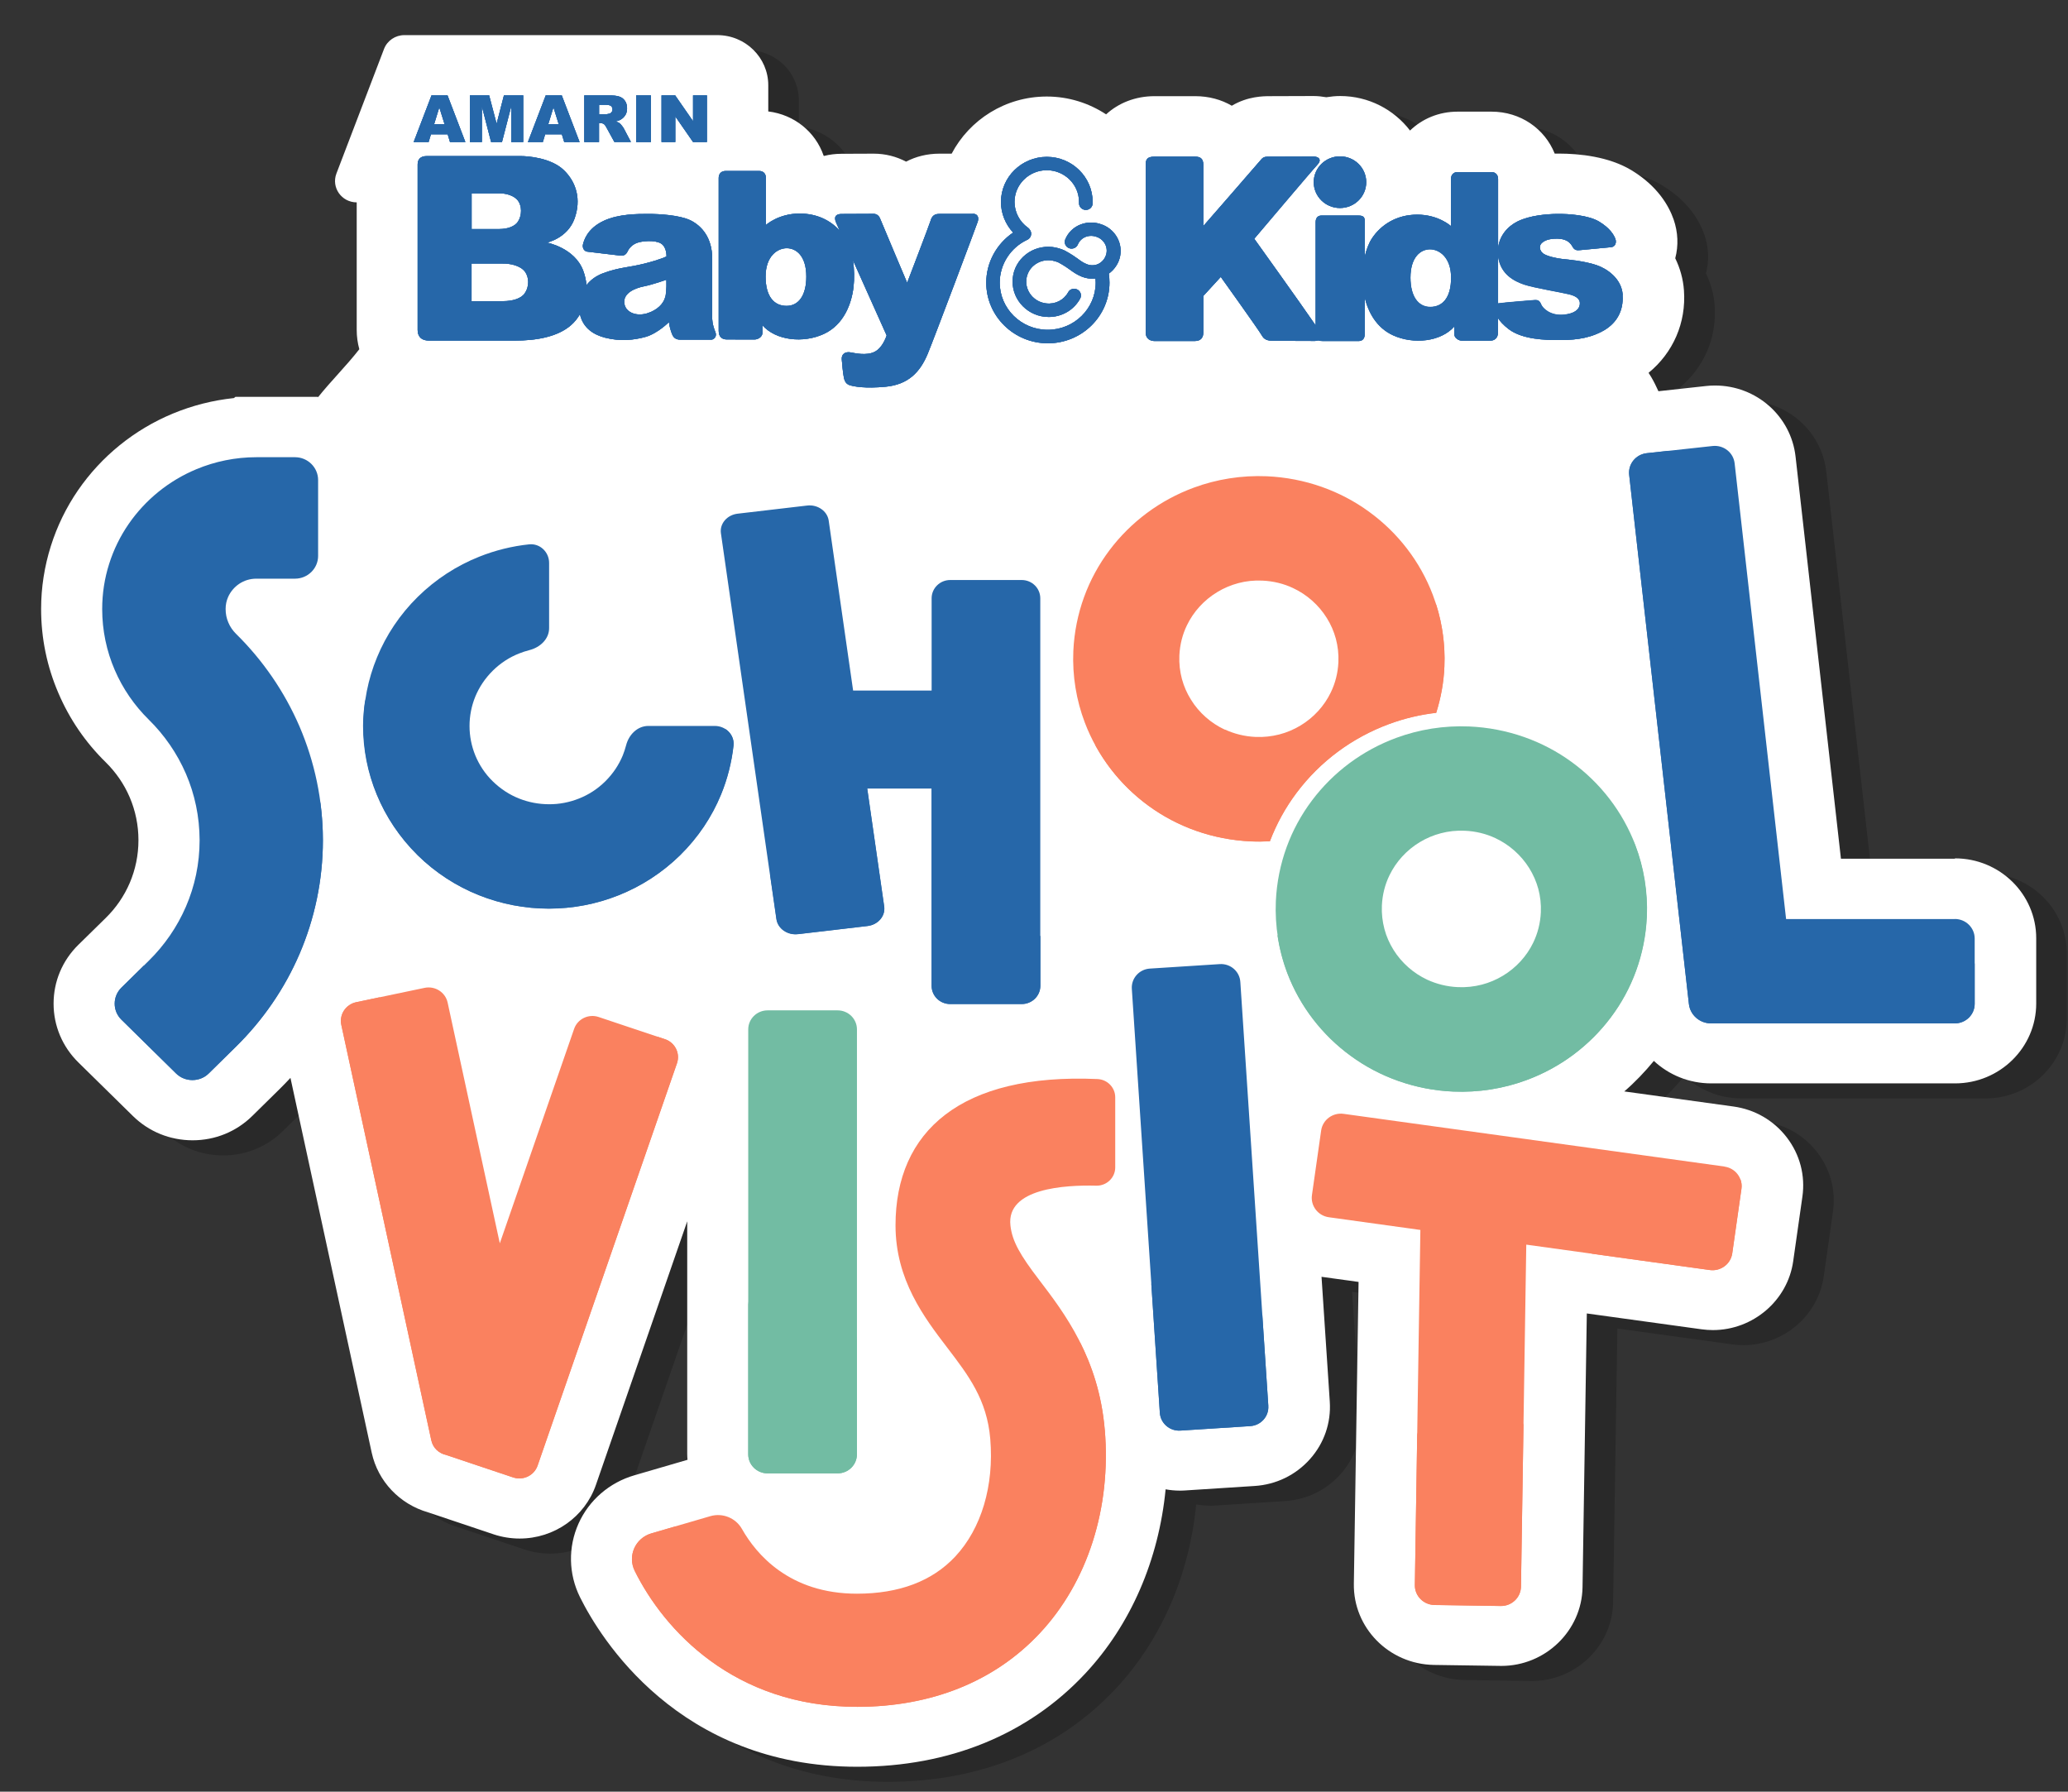 <svg width="157" height="136" viewBox="0 0 157 136" fill="none" xmlns="http://www.w3.org/2000/svg">
<rect x="0" y="0" width="157" height="136" fill="#333333" stroke="none"/>
<g clip-path="url(#clip0_3701_2544)">
<path d="M32.733 10.196H33.999L34.175 10.781H35.342L33.988 7.24H32.772L31.418 10.781H32.552L32.728 10.196H32.733ZM33.366 8.161L33.762 9.433H32.97L33.361 8.161H33.366Z" fill="white"/>
<path d="M36.589 8.079L37.288 10.781H38.114L38.812 8.079V10.781H39.726V7.24H38.262L37.706 9.395L37.139 7.24H35.676V10.781H36.589V8.079Z" fill="white"/>
<path d="M41.384 10.196H42.65L42.831 10.781H43.998L42.644 7.24H41.428L40.074 10.781H41.208L41.384 10.196ZM42.017 8.161L42.413 9.433H41.62L42.011 8.161H42.017Z" fill="white"/>
<path d="M45.482 9.341H45.581C45.68 9.341 45.774 9.368 45.851 9.422C45.911 9.465 45.977 9.552 46.049 9.693L46.643 10.775H47.898L47.358 9.752C47.331 9.698 47.281 9.628 47.204 9.53C47.127 9.433 47.067 9.373 47.028 9.346C46.968 9.303 46.869 9.26 46.737 9.216C46.902 9.178 47.034 9.135 47.127 9.075C47.276 8.989 47.391 8.875 47.48 8.729C47.568 8.588 47.606 8.415 47.606 8.22C47.606 7.993 47.551 7.803 47.441 7.646C47.331 7.489 47.182 7.381 47.001 7.327C46.819 7.267 46.555 7.24 46.214 7.24H44.359V10.781H45.477V9.341H45.482ZM45.482 7.955H45.972C46.175 7.955 46.313 7.987 46.39 8.047C46.462 8.106 46.5 8.198 46.5 8.312C46.5 8.388 46.478 8.458 46.428 8.518C46.379 8.577 46.324 8.615 46.247 8.632C46.104 8.664 46.005 8.68 45.95 8.68H45.482V7.96V7.955Z" fill="white"/>
<path d="M49.418 7.24H48.301V10.781H49.418V7.24Z" fill="white"/>
<path d="M51.272 8.837L52.62 10.781H53.671V7.24H52.62V9.2L51.261 7.24H50.227V10.781H51.272V8.837Z" fill="white"/>
<path d="M44.59 19.102C44.733 19.118 46.813 19.367 47.044 19.394C47.286 19.427 47.512 19.405 47.666 19.07C47.787 18.81 48.029 18.571 48.354 18.442C48.745 18.29 49.724 18.203 50.186 18.479C50.648 18.756 50.61 19.465 50.61 19.465C50.61 19.465 50.192 19.692 48.948 20.006C47.705 20.32 47.055 20.277 45.806 20.737C45.25 20.943 44.832 21.262 44.535 21.646C44.507 21.284 44.425 20.91 44.287 20.542C43.638 18.804 41.53 18.414 41.53 18.414C41.53 18.414 43.077 18.095 43.621 16.617C44.161 15.139 43.759 13.829 42.829 12.925C41.855 11.978 40.094 11.848 39.549 11.848H32.401C31.922 11.848 31.719 12.107 31.719 12.476V25.046C31.719 25.474 31.928 25.853 32.605 25.853H39.104C40.683 25.853 42.339 25.587 43.374 24.673C43.632 24.445 43.858 24.169 44.04 23.85C44.276 24.922 45.107 25.42 45.96 25.636C47.105 25.928 48.15 25.815 49.025 25.571C49.944 25.311 50.797 24.451 50.797 24.451C50.836 24.813 50.962 25.203 51.061 25.425C51.16 25.647 51.347 25.782 51.656 25.782C51.771 25.782 53.802 25.777 54.005 25.782C54.209 25.788 54.456 25.544 54.33 25.225C54.082 24.608 54.071 24.261 54.071 23.888V19.633C54.071 18.014 53.246 17.131 52.42 16.725C51.595 16.325 50.054 16.238 49.223 16.238C48.392 16.238 46.984 16.238 45.867 16.747C44.535 17.353 44.32 18.328 44.265 18.528C44.188 18.81 44.348 19.07 44.579 19.102H44.59ZM35.813 14.674C35.813 14.674 37.645 14.679 37.876 14.674C38.333 14.663 39.026 14.793 39.351 15.247C39.626 15.637 39.665 16.314 39.335 16.828C39.087 17.202 38.526 17.386 37.92 17.386H35.818V14.674H35.813ZM39.846 22.274C39.566 22.669 38.916 22.859 38.223 22.859H35.813V20.006C35.813 20.006 37.909 20.011 38.185 20.006C38.702 19.995 39.5 20.136 39.868 20.612C40.182 21.024 40.232 21.738 39.846 22.274ZM50.517 22.567C50.39 23.032 49.95 23.541 49.124 23.79C48.299 24.034 47.457 23.703 47.407 22.962C47.358 22.226 48.238 21.868 48.915 21.733C49.592 21.598 50.605 21.235 50.605 21.235C50.605 21.235 50.648 22.107 50.522 22.567H50.517Z" fill="white"/>
<path d="M55.179 25.782C55.488 25.782 56.974 25.787 57.282 25.787C57.59 25.787 57.892 25.565 57.892 25.295V24.704C58.916 25.868 60.99 26.085 62.548 25.37C64.105 24.656 64.672 23.01 64.809 21.803C64.881 21.18 64.876 20.46 64.766 19.767C65.883 22.263 67.324 25.479 67.324 25.479C67.324 25.479 67.104 26.204 66.62 26.588C66.075 27.021 65.222 26.892 64.633 26.773C64.144 26.67 63.885 26.93 63.918 27.298C63.946 27.628 64.001 28.305 64.078 28.678C64.155 29.052 64.314 29.198 64.567 29.268C64.848 29.349 65.662 29.523 67.247 29.371C68.942 29.209 69.85 28.294 70.439 26.881C70.879 25.831 74.137 17.163 74.241 16.833C74.346 16.503 74.225 16.238 73.878 16.238C73.531 16.238 71.638 16.238 71.319 16.238C71.006 16.238 70.775 16.34 70.653 16.773C70.582 17.028 68.882 21.467 68.882 21.467C68.882 21.467 66.939 16.876 66.835 16.606C66.73 16.335 66.532 16.232 66.334 16.232C66.136 16.232 64.193 16.243 63.88 16.243C63.566 16.243 63.263 16.384 63.489 16.898C63.5 16.93 63.599 17.152 63.758 17.504C63.082 16.757 62.075 16.21 60.715 16.21C59.098 16.21 58.157 17.082 58.157 17.082V13.504C58.157 13.125 57.898 12.979 57.667 12.979H55.092C54.772 12.979 54.574 13.184 54.574 13.509V25.116C54.574 25.608 54.871 25.765 55.179 25.765V25.782ZM59.73 18.847C60.435 18.847 61.216 19.426 61.216 21.002C61.216 22.42 60.638 23.227 59.714 23.227C58.789 23.227 58.123 22.555 58.123 21.002C58.123 19.448 59.02 18.847 59.73 18.847Z" fill="white"/>
<path d="M101.738 15.789C102.839 15.789 103.73 14.912 103.73 13.829C103.73 12.746 102.839 11.869 101.738 11.869C100.638 11.869 99.746 12.746 99.746 13.829C99.746 14.912 100.638 15.789 101.738 15.789Z" fill="white"/>
<path d="M87.665 25.864H90.719C91.187 25.864 91.368 25.594 91.368 25.226V22.443L92.695 20.997C92.695 20.997 95.6 25.058 95.793 25.41C95.98 25.751 96.2 25.848 96.739 25.848C97.279 25.848 99.353 25.859 99.832 25.859C99.942 25.859 100.03 25.843 100.102 25.816C100.19 25.854 100.305 25.864 100.437 25.864H103.172C103.48 25.864 103.623 25.642 103.623 25.345V22.562C103.882 23.639 104.493 24.841 105.764 25.426C107.321 26.14 109.401 25.924 110.425 24.76V25.35C110.425 25.621 110.733 25.843 111.036 25.843C111.338 25.843 112.83 25.837 113.138 25.837C113.446 25.837 113.743 25.68 113.743 25.188V24.127C113.892 24.359 114.134 24.641 114.552 24.96C115.598 25.756 117.358 25.788 118.316 25.788C119.273 25.788 120.418 25.756 121.574 25.171C122.713 24.603 123.291 23.607 123.197 22.367C123.103 21.127 121.992 20.386 121.199 20.12C120.253 19.806 119.064 19.704 118.63 19.66C118.195 19.617 117.38 19.438 117.133 19.222C116.88 19.011 116.841 18.67 117.028 18.475C117.21 18.285 117.562 18.096 118.288 18.117C119.015 18.139 119.262 18.496 119.4 18.745C119.538 18.994 119.73 19.016 119.978 18.984C120.225 18.951 121.997 18.805 122.328 18.762C122.658 18.718 122.729 18.393 122.647 18.15C122.531 17.825 122.228 17.322 121.42 16.829C120.616 16.336 119.114 16.223 118.184 16.239C117.458 16.25 116.159 16.342 115.218 16.807C114.453 17.186 113.831 17.906 113.738 18.848V13.592C113.738 13.267 113.539 13.061 113.226 13.061H110.65C110.425 13.061 110.161 13.207 110.161 13.586V17.165C110.161 17.165 109.22 16.293 107.602 16.293C105.984 16.293 104.806 17.11 104.157 18.101C103.91 18.485 103.739 18.951 103.623 19.449V16.807C103.623 16.45 103.458 16.363 103.15 16.363H100.311C100.063 16.363 99.887 16.537 99.887 16.861V24.7C98.753 23.044 95.226 18.123 95.226 18.123C95.226 18.123 99.689 12.845 100.019 12.503C100.349 12.162 100.179 11.881 99.7 11.881C99.221 11.881 96.778 11.892 96.404 11.892C96.029 11.892 95.914 11.908 95.727 12.135C95.54 12.363 91.358 17.159 91.358 17.159V12.503C91.358 11.995 91.082 11.892 90.725 11.892H87.638C87.076 11.892 86.988 12.135 86.988 12.476V25.274C86.988 25.74 87.374 25.881 87.654 25.881L87.665 25.864ZM113.749 19.33C113.754 19.395 113.76 19.465 113.776 19.536C113.991 20.819 114.981 21.322 115.741 21.582C116.5 21.837 118.558 22.172 119.185 22.329C119.807 22.486 119.994 22.757 119.967 23.055C119.928 23.52 119.488 23.802 118.718 23.872C117.711 23.959 117.138 23.379 117.023 23.087C116.907 22.8 116.77 22.741 116.5 22.762C116.23 22.784 114.139 22.952 113.776 23.011C113.765 23.011 113.76 23.011 113.749 23.011V19.325V19.33ZM108.587 18.902C109.291 18.902 110.188 19.503 110.188 21.057C110.188 22.611 109.517 23.282 108.598 23.282C107.679 23.282 107.096 22.475 107.096 21.057C107.096 19.482 107.877 18.902 108.581 18.902H108.587Z" fill="white"/>
<path d="M74.867 21.456C74.867 23.995 76.964 26.058 79.545 26.058C82.125 26.058 84.222 23.995 84.222 21.456C84.222 21.224 84.206 20.996 84.172 20.769C84.497 20.536 84.756 20.211 84.915 19.832C85.361 18.75 84.816 17.51 83.71 17.066C83.177 16.849 82.588 16.844 82.065 17.044C81.526 17.25 81.107 17.656 80.893 18.181C80.788 18.441 80.915 18.739 81.179 18.842C81.443 18.95 81.746 18.82 81.85 18.56C81.96 18.295 82.169 18.095 82.439 17.986C82.72 17.878 83.028 17.883 83.325 18.003C83.908 18.235 84.195 18.88 83.958 19.442C83.848 19.719 83.633 19.935 83.375 20.054C83.11 20.168 82.813 20.173 82.533 20.06C82.269 19.957 82.12 19.854 81.828 19.637C81.377 19.307 80.898 19.047 80.854 19.026C80.568 18.89 80.205 18.787 79.902 18.755C79.176 18.679 78.46 18.88 77.894 19.329C77.332 19.773 76.98 20.406 76.909 21.11C76.755 22.566 77.844 23.887 79.335 24.049C79.44 24.06 79.539 24.066 79.644 24.066C80.634 24.066 81.548 23.541 82.021 22.674C82.159 22.425 82.065 22.117 81.812 21.987C81.559 21.852 81.245 21.944 81.113 22.193C80.788 22.783 80.133 23.118 79.451 23.037C78.521 22.934 77.844 22.117 77.938 21.218C77.987 20.785 78.196 20.395 78.543 20.125C78.895 19.849 79.335 19.719 79.792 19.767C79.979 19.789 80.238 19.859 80.392 19.935C80.392 19.935 80.832 20.168 81.218 20.455C81.537 20.688 81.773 20.85 82.153 21.007C82.489 21.142 82.846 21.186 83.188 21.148C83.198 21.251 83.204 21.354 83.204 21.456C83.204 23.432 81.57 25.04 79.561 25.04C77.553 25.04 75.918 23.432 75.918 21.456C75.918 20.076 76.738 18.798 78.009 18.208C78.268 18.089 78.378 17.786 78.257 17.532C78.24 17.499 78.218 17.466 78.202 17.439C78.163 17.38 78.119 17.331 78.059 17.288C77.421 16.838 77.041 16.102 77.041 15.334C77.041 14.007 78.141 12.925 79.49 12.925C80.838 12.925 81.938 14.007 81.938 15.334V15.415C81.927 15.696 82.153 15.929 82.439 15.94H82.456C82.736 15.94 82.962 15.723 82.973 15.447V15.339C82.973 13.45 81.41 11.912 79.495 11.912C77.58 11.912 76.012 13.45 76.012 15.339C76.012 16.205 76.347 17.033 76.936 17.661C75.676 18.511 74.895 19.935 74.895 21.462L74.867 21.456Z" fill="white"/>
<path d="M130.927 88.548L102.009 84.548C101.184 84.434 100.419 85.002 100.303 85.814L99.605 90.719C99.489 91.531 100.067 92.284 100.887 92.397L107.837 93.361L107.419 120.316C107.408 121.138 108.073 121.81 108.904 121.826L113.939 121.902C114.776 121.913 115.458 121.258 115.475 120.44L115.876 94.476L129.804 96.404C130.63 96.517 131.394 95.949 131.51 95.137L132.209 90.232C132.324 89.42 131.752 88.668 130.921 88.554L130.927 88.548Z" fill="white"/>
<path d="M17.924 48.113C17.676 47.87 17.478 47.577 17.346 47.263C17.209 46.949 17.137 46.608 17.137 46.229C17.137 45.899 17.203 45.607 17.319 45.336C17.495 44.93 17.797 44.567 18.172 44.318C18.359 44.194 18.562 44.096 18.777 44.031C18.991 43.966 19.223 43.928 19.476 43.928H22.403C23.372 43.928 24.159 43.154 24.159 42.202V36.441C24.159 35.489 23.372 34.709 22.403 34.709H19.476C19.476 34.709 19.476 34.709 19.47 34.709C17.869 34.709 16.323 35.034 14.919 35.618C12.812 36.495 11.034 37.952 9.769 39.787C9.136 40.707 8.635 41.725 8.294 42.808C7.947 43.896 7.766 45.049 7.766 46.235C7.766 47.859 8.101 49.434 8.718 50.858C9.328 52.282 10.214 53.559 11.304 54.631C12.498 55.806 13.461 57.203 14.127 58.746C14.793 60.294 15.156 61.983 15.161 63.78C15.161 65.578 14.793 67.272 14.127 68.815C13.461 70.358 12.498 71.754 11.304 72.929L9.229 74.965C8.542 75.641 8.542 76.735 9.229 77.406L13.373 81.483C14.055 82.154 15.172 82.154 15.855 81.483L17.924 79.447C19.96 77.444 21.605 75.062 22.75 72.404C23.889 69.751 24.522 66.823 24.522 63.775C24.522 60.727 23.889 57.804 22.75 55.145C21.605 52.493 19.96 50.105 17.924 48.102V48.113Z" fill="white"/>
<path d="M31.704 64.907C33.075 66.255 34.67 67.278 36.371 67.955C38.071 68.631 39.876 68.972 41.675 68.972C43.475 68.972 45.28 68.637 46.98 67.955C48.681 67.278 50.276 66.255 51.647 64.912C53.017 63.564 54.057 61.994 54.745 60.321C55.24 59.12 55.554 57.864 55.697 56.597C55.785 55.779 55.102 55.103 54.266 55.103H49.231C48.389 55.103 47.74 55.774 47.536 56.575C47.47 56.835 47.382 57.09 47.283 57.344C46.986 58.059 46.551 58.719 45.957 59.309C45.357 59.899 44.686 60.327 43.959 60.614C43.238 60.901 42.462 61.052 41.687 61.047C40.911 61.047 40.135 60.901 39.414 60.614C38.688 60.327 38.016 59.894 37.416 59.309C36.816 58.724 36.387 58.059 36.09 57.344C35.798 56.629 35.65 55.871 35.65 55.103C35.65 54.334 35.798 53.576 36.09 52.867C36.387 52.152 36.822 51.492 37.416 50.902C38.016 50.312 38.688 49.884 39.414 49.597C39.667 49.494 39.931 49.413 40.195 49.343C41.01 49.137 41.692 48.503 41.692 47.675V42.722C41.692 41.904 41.004 41.227 40.173 41.314C38.886 41.45 37.609 41.764 36.387 42.251C34.687 42.927 33.091 43.951 31.721 45.299C30.351 46.647 29.316 48.217 28.628 49.889C27.94 51.562 27.594 53.332 27.594 55.103C27.594 56.873 27.935 58.649 28.628 60.321C29.316 61.994 30.356 63.564 31.721 64.912L31.704 64.907Z" fill="white"/>
<path d="M148.409 69.763H135.598L131.691 35.17C131.598 34.352 130.855 33.768 130.024 33.854L125.022 34.401C124.191 34.493 123.596 35.224 123.684 36.041L123.96 38.499L128.219 76.205C128.312 77.044 129.039 77.683 129.897 77.683H148.409C149.24 77.683 149.916 77.017 149.916 76.194V71.241C149.916 70.423 149.24 69.757 148.409 69.757V69.763Z" fill="white"/>
<path d="M105.473 54.951C106.634 54.523 107.823 54.242 109.045 54.101C109.397 52.986 109.617 51.811 109.666 50.599C109.749 48.698 109.435 46.847 108.791 45.158C107.828 42.619 106.139 40.437 103.96 38.851C102.87 38.055 101.654 37.411 100.345 36.951C99.035 36.49 97.637 36.214 96.184 36.15C94.253 36.068 92.371 36.377 90.654 37.01C88.073 37.958 85.856 39.62 84.243 41.763C83.434 42.835 82.779 44.032 82.312 45.32C81.844 46.609 81.563 47.984 81.497 49.413C81.415 51.313 81.728 53.165 82.372 54.854C83.335 57.387 85.025 59.574 87.204 61.16C88.293 61.956 89.51 62.6 90.819 63.061C92.129 63.521 93.527 63.797 94.979 63.862C95.464 63.884 95.942 63.878 96.415 63.851C96.916 62.536 97.599 61.29 98.452 60.159C100.24 57.782 102.667 55.985 105.473 54.951ZM95.326 55.947C94.484 55.909 93.703 55.709 92.998 55.384C91.942 54.892 91.039 54.096 90.434 53.116C90.126 52.629 89.895 52.098 89.741 51.535C89.592 50.972 89.52 50.382 89.548 49.754C89.587 48.926 89.785 48.157 90.12 47.464C90.621 46.425 91.43 45.542 92.426 44.941C92.921 44.638 93.46 44.411 94.033 44.259C94.605 44.108 95.205 44.043 95.843 44.07C96.685 44.108 97.467 44.302 98.171 44.633C99.228 45.125 100.124 45.921 100.735 46.901C101.043 47.388 101.275 47.919 101.429 48.482C101.577 49.045 101.649 49.635 101.621 50.257C101.583 51.091 101.385 51.849 101.049 52.547C100.548 53.592 99.739 54.469 98.743 55.07C98.248 55.368 97.703 55.601 97.136 55.747C96.564 55.893 95.964 55.963 95.332 55.936L95.326 55.947Z" fill="white"/>
<path d="M102.571 80.157C103.661 80.952 104.877 81.597 106.186 82.057C107.496 82.517 108.894 82.799 110.346 82.858C112.278 82.939 114.16 82.631 115.877 81.997C118.458 81.05 120.675 79.388 122.288 77.244C123.097 76.172 123.751 74.976 124.219 73.687C124.687 72.399 124.968 71.024 125.034 69.595C125.116 67.694 124.802 65.843 124.159 64.154C123.196 61.615 121.506 59.433 119.327 57.847C118.238 57.051 117.021 56.407 115.712 55.947C114.402 55.487 113.004 55.211 111.552 55.146C109.62 55.064 107.738 55.373 106.021 56.006C103.44 56.954 101.223 58.616 99.611 60.76C98.802 61.831 98.147 63.028 97.679 64.316C97.211 65.605 96.931 66.98 96.865 68.409C96.782 70.309 97.096 72.161 97.74 73.85C98.703 76.389 100.392 78.57 102.571 80.157ZM104.91 68.75C104.948 67.916 105.146 67.153 105.482 66.46C105.983 65.421 106.792 64.538 107.788 63.937C108.283 63.64 108.822 63.407 109.395 63.261C109.967 63.109 110.567 63.044 111.199 63.071C112.047 63.109 112.823 63.304 113.527 63.634C114.584 64.127 115.481 64.928 116.091 65.903C116.4 66.39 116.631 66.926 116.785 67.483C116.933 68.046 117.005 68.636 116.977 69.264C116.939 70.093 116.741 70.856 116.405 71.554C115.904 72.599 115.095 73.476 114.099 74.077C113.604 74.375 113.059 74.608 112.493 74.754C111.92 74.9 111.32 74.97 110.682 74.943C109.84 74.905 109.064 74.705 108.354 74.38C107.292 73.888 106.401 73.092 105.79 72.112C105.487 71.625 105.251 71.094 105.102 70.531C104.954 69.968 104.882 69.378 104.91 68.75Z" fill="white"/>
<path d="M92.622 73.182L87.318 73.522C86.508 73.573 85.894 74.261 85.947 75.058L88.074 107.244C88.127 108.041 88.826 108.645 89.635 108.593L94.94 108.253C95.75 108.202 96.364 107.514 96.311 106.717L94.184 74.531C94.131 73.734 93.432 73.13 92.622 73.182Z" fill="white"/>
<path d="M63.594 76.693H58.278C57.466 76.693 56.809 77.341 56.809 78.139V110.393C56.809 111.192 57.466 111.839 58.278 111.839H63.594C64.405 111.839 65.063 111.192 65.063 110.393V78.139C65.063 77.341 64.405 76.693 63.594 76.693Z" fill="white"/>
<path d="M50.483 78.88L45.453 77.196C44.683 76.936 43.852 77.342 43.587 78.1L37.953 94.374L33.991 76.097C33.82 75.317 33.039 74.82 32.246 74.982L27.052 76.07C26.259 76.238 25.753 77.007 25.918 77.786L32.752 109.331C32.879 109.911 33.336 110.328 33.892 110.441C33.903 110.441 33.919 110.452 33.93 110.457L38.96 112.141C39.73 112.401 40.566 111.995 40.825 111.237L51.402 80.71C51.666 79.952 51.253 79.129 50.483 78.874V78.88Z" fill="white"/>
<path d="M72.148 76.211H77.585C78.361 76.211 78.994 75.594 78.994 74.825V45.407C78.994 44.644 78.367 44.021 77.585 44.021H72.148C71.372 44.021 70.74 44.644 70.74 45.407V52.412H64.78L62.925 39.512C62.821 38.786 62.084 38.272 61.28 38.369L56.014 38.986C55.211 39.078 54.638 39.744 54.743 40.47L58.953 69.763C59.057 70.488 59.794 71.003 60.598 70.905L65.864 70.288C66.668 70.196 67.24 69.53 67.135 68.805L65.847 59.851H70.74V74.825C70.74 75.588 71.367 76.211 72.148 76.211Z" fill="white"/>
<path opacity="0.2" d="M150.738 66.331H142.093L138.649 35.809C138.302 32.734 135.672 30.412 132.529 30.412C132.304 30.412 132.073 30.422 131.847 30.45L128.237 30.845C128.072 30.482 127.896 30.119 127.692 29.773C127.626 29.659 127.56 29.556 127.489 29.448C129.349 27.927 130.356 25.648 130.174 23.184C130.114 22.329 129.883 21.512 129.514 20.754C129.767 19.796 129.729 18.772 129.387 17.798C129.024 16.764 128.177 15.28 126.212 14.084C124.479 13.028 122.234 12.806 120.654 12.806C120.654 12.806 120.401 12.806 120.363 12.806C119.609 10.923 117.771 9.623 115.564 9.623H112.989C111.569 9.623 110.304 10.165 109.379 11.058C108.163 9.472 106.242 8.438 104.074 8.438C103.717 8.438 103.364 8.476 103.023 8.53C102.704 8.476 102.379 8.438 102.044 8.438C101.791 8.438 98.924 8.449 98.748 8.449C98.263 8.449 97.069 8.449 95.842 9.174C95.044 8.708 94.098 8.449 93.063 8.449H89.976C88.518 8.449 87.241 8.968 86.3 9.829C85.007 8.979 83.461 8.476 81.793 8.476C78.651 8.476 75.927 10.24 74.574 12.812H73.644C72.719 12.812 71.861 13.028 71.112 13.418C70.375 13.028 69.538 12.812 68.658 12.812L66.198 12.823C65.747 12.823 65.301 12.877 64.878 12.985C64.867 12.98 64.861 12.974 64.85 12.969C64.228 11.161 62.627 9.851 60.646 9.607V7.62C60.646 5.52 58.913 3.814 56.777 3.814H33.016C32.334 3.814 31.718 4.231 31.475 4.865L27.86 14.322C27.458 15.378 28.251 16.509 29.401 16.509V26.195C29.401 26.709 29.472 27.196 29.599 27.656C28.614 28.923 27.453 30.06 26.457 31.31V31.272H20.195L20.079 31.364C18.483 31.532 16.926 31.927 15.435 32.545C12.513 33.763 10.025 35.777 8.242 38.364C7.351 39.664 6.658 41.087 6.184 42.587C5.695 44.135 5.441 45.748 5.441 47.373C5.441 49.598 5.887 51.752 6.762 53.777C7.604 55.742 8.809 57.502 10.344 59.007C11.126 59.775 11.742 60.674 12.166 61.665C12.606 62.693 12.832 63.792 12.832 64.918C12.832 66.055 12.606 67.149 12.166 68.177C11.737 69.173 11.126 70.067 10.339 70.835L8.264 72.871C7.054 74.062 6.388 75.648 6.388 77.332C6.388 79.015 7.059 80.602 8.264 81.787L12.408 85.858C13.619 87.049 15.226 87.704 16.942 87.704C18.659 87.704 20.261 87.049 21.471 85.858L23.546 83.817C23.826 83.541 24.102 83.254 24.371 82.962L30.54 111.411C31.013 113.592 32.669 115.325 34.827 115.942L39.796 117.609C40.434 117.82 41.1 117.929 41.771 117.929C44.391 117.929 46.724 116.288 47.566 113.847L54.494 93.849V111.519C54.494 111.665 54.505 111.811 54.516 111.952L50.482 113.127C48.584 113.679 47.037 115.016 46.239 116.797C45.441 118.584 45.48 120.614 46.349 122.373C47.846 125.394 53.795 135.252 67.398 135.252C74.397 135.252 80.379 132.805 84.704 128.182C88.171 124.474 90.29 119.547 90.812 114.193C91.154 114.253 91.506 114.291 91.869 114.291C92.001 114.291 92.133 114.291 92.265 114.28L97.564 113.939C99.199 113.836 100.69 113.11 101.769 111.903C102.847 110.696 103.381 109.142 103.276 107.54L102.649 98.061L105.461 98.45L105.103 121.361C105.048 124.701 107.767 127.462 111.173 127.522L116.302 127.597C119.647 127.597 122.41 124.923 122.465 121.626L122.789 100.843L131.5 102.045C131.787 102.083 132.073 102.105 132.359 102.105C135.407 102.105 138.032 99.863 138.456 96.886L139.155 91.981C139.386 90.379 138.968 88.782 137.977 87.488C136.987 86.194 135.545 85.355 133.911 85.133L125.634 83.99C126.449 83.287 127.192 82.507 127.88 81.674C129.019 82.734 130.554 83.379 132.232 83.379H150.744C154.139 83.379 156.907 80.661 156.907 77.316V72.362C156.907 69.022 154.145 66.299 150.744 66.299L150.738 66.331Z" fill="black"/>
<path d="M148.407 65.183H139.762L136.317 34.661C135.971 31.586 133.34 29.263 130.198 29.263C129.973 29.263 129.741 29.274 129.516 29.301L125.906 29.696C125.741 29.334 125.565 28.971 125.361 28.624C125.295 28.516 125.224 28.408 125.158 28.3C127.018 26.778 128.025 24.499 127.843 22.036C127.782 21.181 127.551 20.363 127.183 19.605C127.436 18.647 127.397 17.624 127.056 16.649C126.693 15.615 125.845 14.132 123.881 12.936C122.148 11.88 119.902 11.658 118.323 11.658C118.323 11.658 118.07 11.658 118.031 11.658C117.278 9.774 115.44 8.475 113.233 8.475H110.658C109.238 8.475 107.972 9.016 107.048 9.909C105.832 8.323 103.911 7.289 101.743 7.289C101.385 7.289 101.033 7.327 100.692 7.381C100.373 7.327 100.048 7.289 99.712 7.289C99.459 7.289 96.592 7.3 96.416 7.3C95.932 7.3 94.738 7.3 93.516 8.026C92.718 7.56 91.772 7.3 90.737 7.3H87.65C86.192 7.3 84.915 7.82 83.974 8.681C82.681 7.831 81.135 7.327 79.468 7.327C76.325 7.327 73.602 9.092 72.248 11.664H71.318C70.393 11.664 69.535 11.88 68.787 12.27C68.049 11.88 67.213 11.664 66.332 11.664L63.878 11.674C63.427 11.674 62.981 11.729 62.557 11.837C62.546 11.831 62.541 11.826 62.53 11.82C61.908 10.012 60.307 8.702 58.326 8.459V6.472C58.326 4.371 56.592 2.666 54.457 2.666H30.696C30.014 2.666 29.397 3.083 29.155 3.716L25.54 13.174C25.138 14.23 25.93 15.361 27.081 15.361V25.046C27.081 25.56 27.152 26.047 27.279 26.508C26.294 27.774 25.133 28.911 24.136 30.162V30.124H17.874L17.759 30.216C16.163 30.384 14.605 30.779 13.114 31.396C10.192 32.614 7.705 34.628 5.922 37.216C5.031 38.515 4.337 39.939 3.864 41.438C3.374 42.987 3.121 44.6 3.121 46.224C3.121 48.449 3.567 50.604 4.442 52.629C5.284 54.594 6.489 56.353 8.024 57.858C8.806 58.627 9.422 59.526 9.846 60.516C10.286 61.545 10.511 62.644 10.511 63.77C10.511 64.907 10.286 66 9.846 67.029C9.416 68.025 8.806 68.918 8.019 69.687L5.944 71.722C4.733 72.913 4.068 74.5 4.068 76.183C4.068 77.867 4.739 79.453 5.944 80.639L10.088 84.71C11.298 85.901 12.905 86.556 14.622 86.556C16.339 86.556 17.94 85.901 19.151 84.71L21.225 82.669C21.506 82.393 21.781 82.106 22.051 81.819L28.22 110.268C28.693 112.449 30.349 114.182 32.506 114.799L37.475 116.466C38.114 116.677 38.779 116.786 39.451 116.786C42.07 116.786 44.403 115.145 45.245 112.704L52.173 92.706V110.376C52.173 110.522 52.184 110.668 52.195 110.809L48.162 111.984C46.263 112.536 44.717 113.873 43.919 115.654C43.121 117.441 43.16 119.471 44.029 121.23C45.526 124.251 51.474 134.109 65.078 134.109C72.077 134.109 78.059 131.662 82.384 127.039C85.851 123.331 87.969 118.404 88.492 113.05C88.833 113.11 89.186 113.148 89.549 113.148C89.681 113.148 89.813 113.148 89.945 113.137L95.244 112.796C96.879 112.693 98.37 111.967 99.448 110.76C100.527 109.553 101.061 107.999 100.956 106.397L100.329 96.918L103.141 97.307L102.783 120.218C102.728 123.558 105.446 126.319 108.853 126.379L113.981 126.454C117.327 126.454 120.089 123.78 120.144 120.483L120.469 99.7L129.18 100.902C129.466 100.94 129.752 100.962 130.039 100.962C133.087 100.962 135.712 98.72 136.136 95.743L136.835 90.838C137.066 89.236 136.648 87.639 135.657 86.345C134.666 85.051 133.225 84.212 131.59 83.99L123.314 82.847C124.129 82.144 124.871 81.364 125.559 80.53C126.698 81.591 128.234 82.236 129.912 82.236H148.424C151.819 82.236 154.587 79.518 154.587 76.172V71.219C154.587 67.879 151.824 65.156 148.424 65.156L148.407 65.183Z" fill="white"/>
<path d="M83.322 81.905C72.971 81.45 67.991 85.857 67.991 93.009C67.991 97.15 70.175 100.008 71.925 102.304C73.537 104.415 74.935 106.245 75.183 109.222C75.486 112.768 74.517 116.022 72.525 118.15C70.775 120.023 68.26 120.97 65.058 120.97C59.923 120.97 57.409 117.96 56.33 116.054C55.857 115.215 54.866 114.815 53.931 115.085L49.457 116.39C48.224 116.747 47.625 118.106 48.191 119.243C50.387 123.677 55.692 129.556 65.058 129.556C70.72 129.556 75.519 127.623 78.941 123.964C82.579 120.077 84.373 114.447 83.872 108.513C83.41 103.067 80.801 99.646 78.892 97.15C77.456 95.266 76.839 94.221 76.707 93.009C76.394 90.183 80.851 89.934 83.228 89.993C84.02 90.015 84.664 89.387 84.664 88.607V83.286C84.664 82.544 84.07 81.932 83.316 81.9L83.322 81.905Z" fill="white"/>
<path d="M32.721 10.196H33.987L34.163 10.781H35.33L33.976 7.24H32.76L31.406 10.781H32.54L32.716 10.196H32.721ZM33.354 8.155L33.751 9.427H32.958L33.349 8.155H33.354Z" fill="#2667A9"/>
<path d="M32.721 10.196H33.987L34.163 10.781H35.33L33.976 7.24H32.76L31.406 10.781H32.54L32.716 10.196H32.721ZM33.354 8.155L33.751 9.427H32.958L33.349 8.155H33.354Z" fill="#2667A9"/>
<path d="M36.585 8.079L37.284 10.781H38.11L38.809 8.079V10.781H39.722V7.24H38.258L37.702 9.395L37.136 7.24H35.672V10.781H36.585V8.079Z" fill="#2667A9"/>
<path d="M36.585 8.079L37.284 10.781H38.11L38.809 8.079V10.781H39.722V7.24H38.258L37.702 9.395L37.136 7.24H35.672V10.781H36.585V8.079Z" fill="#2667A9"/>
<path d="M41.388 10.196H42.654L42.835 10.781H44.002L42.648 7.24H41.432L40.078 10.781H41.212L41.388 10.196ZM42.021 8.155L42.417 9.427H41.624L42.015 8.155H42.021Z" fill="#2667A9"/>
<path d="M41.388 10.196H42.654L42.835 10.781H44.002L42.648 7.24H41.432L40.078 10.781H41.212L41.388 10.196ZM42.021 8.155L42.417 9.427H41.624L42.015 8.155H42.021Z" fill="#2667A9"/>
<path d="M45.482 9.341H45.581C45.68 9.341 45.774 9.368 45.851 9.422C45.911 9.465 45.977 9.552 46.049 9.693L46.643 10.775H47.898L47.358 9.752C47.331 9.698 47.281 9.628 47.204 9.53C47.127 9.433 47.067 9.373 47.028 9.346C46.968 9.303 46.869 9.26 46.737 9.216C46.902 9.178 47.034 9.135 47.127 9.075C47.276 8.989 47.391 8.875 47.48 8.729C47.568 8.588 47.606 8.415 47.606 8.22C47.606 7.993 47.551 7.803 47.441 7.646C47.331 7.489 47.182 7.381 47.001 7.327C46.819 7.267 46.555 7.24 46.214 7.24H44.359V10.781H45.477V9.341H45.482ZM45.482 7.955H45.972C46.175 7.955 46.313 7.987 46.39 8.047C46.462 8.106 46.5 8.198 46.5 8.312C46.5 8.388 46.478 8.458 46.428 8.518C46.379 8.577 46.324 8.615 46.247 8.632C46.104 8.664 46.005 8.68 45.95 8.68H45.482V7.96V7.955Z" fill="#2667A9"/>
<path d="M45.482 9.341H45.581C45.68 9.341 45.774 9.368 45.851 9.422C45.911 9.465 45.977 9.552 46.049 9.693L46.643 10.775H47.898L47.358 9.752C47.331 9.698 47.281 9.628 47.204 9.53C47.127 9.433 47.067 9.373 47.028 9.346C46.968 9.303 46.869 9.26 46.737 9.216C46.902 9.178 47.034 9.135 47.127 9.075C47.276 8.989 47.391 8.875 47.48 8.729C47.568 8.588 47.606 8.415 47.606 8.22C47.606 7.993 47.551 7.803 47.441 7.646C47.331 7.489 47.182 7.381 47.001 7.327C46.819 7.267 46.555 7.24 46.214 7.24H44.359V10.781H45.477V9.341H45.482ZM45.482 7.955H45.972C46.175 7.955 46.313 7.987 46.39 8.047C46.462 8.106 46.5 8.198 46.5 8.312C46.5 8.388 46.478 8.458 46.428 8.518C46.379 8.577 46.324 8.615 46.247 8.632C46.104 8.664 46.005 8.68 45.95 8.68H45.482V7.96V7.955Z" fill="#2667A9"/>
<path d="M49.414 7.24H48.297V10.781H49.414V7.24Z" fill="#2667A9"/>
<path d="M49.414 7.24H48.297V10.781H49.414V7.24Z" fill="#2667A9"/>
<path d="M51.268 8.837L52.616 10.781H53.667V7.24H52.616V9.2L51.257 7.24H50.223V10.781H51.268V8.837Z" fill="#2667A9"/>
<path d="M51.268 8.837L52.616 10.781H53.667V7.24H52.616V9.2L51.257 7.24H50.223V10.781H51.268V8.837Z" fill="#2667A9"/>
<path d="M54.071 23.888V19.633C54.071 18.014 53.245 17.131 52.42 16.725C51.594 16.325 50.053 16.238 49.223 16.238C48.392 16.238 46.983 16.238 45.866 16.747C44.534 17.353 44.319 18.328 44.264 18.528C44.188 18.81 44.347 19.07 44.578 19.102C44.721 19.124 46.801 19.367 47.032 19.394C47.275 19.427 47.5 19.405 47.654 19.07C47.775 18.81 48.017 18.571 48.342 18.442C48.733 18.29 49.712 18.203 50.175 18.479C50.637 18.756 50.598 19.465 50.598 19.465C50.598 19.465 50.18 19.692 48.936 20.006C47.693 20.32 47.043 20.277 45.794 20.737C45.239 20.943 44.82 21.262 44.523 21.646C44.496 21.284 44.413 20.91 44.276 20.542C43.626 18.804 41.519 18.414 41.519 18.414C41.519 18.414 43.065 18.095 43.61 16.617C44.149 15.139 43.747 13.829 42.817 12.925C41.843 11.978 40.082 11.848 39.538 11.848H32.389C31.911 11.848 31.707 12.107 31.707 12.476V25.046C31.707 25.474 31.916 25.853 32.593 25.853H39.092C40.671 25.853 42.328 25.587 43.362 24.673C43.621 24.445 43.846 24.169 44.028 23.85C44.264 24.922 45.095 25.42 45.948 25.636C47.093 25.928 48.139 25.815 49.014 25.571C49.932 25.311 50.785 24.451 50.785 24.451C50.824 24.813 50.95 25.203 51.05 25.425C51.149 25.647 51.336 25.782 51.644 25.782C51.759 25.782 53.79 25.777 53.993 25.782C54.197 25.788 54.445 25.544 54.318 25.225C54.071 24.608 54.06 24.261 54.06 23.888M35.796 14.674C35.796 14.674 37.628 14.679 37.859 14.674C38.316 14.663 39.009 14.798 39.334 15.247C39.609 15.637 39.648 16.314 39.318 16.828C39.07 17.202 38.508 17.386 37.903 17.386H35.801V14.674H35.796ZM39.829 22.274C39.549 22.669 38.899 22.859 38.206 22.859H35.796V20.006C35.796 20.006 37.892 20.011 38.162 20.006C38.679 19.995 39.477 20.136 39.846 20.612C40.159 21.024 40.209 21.738 39.824 22.274M50.494 22.567C50.367 23.032 49.927 23.541 49.102 23.79C48.276 24.034 47.434 23.703 47.385 22.962C47.335 22.226 48.216 21.868 48.892 21.733C49.569 21.598 50.582 21.235 50.582 21.235C50.582 21.235 50.626 22.107 50.499 22.567" fill="#2667A9"/>
<path d="M54.071 23.888V19.633C54.071 18.014 53.245 17.131 52.42 16.725C51.594 16.325 50.053 16.238 49.223 16.238C48.392 16.238 46.983 16.238 45.866 16.747C44.534 17.353 44.319 18.328 44.264 18.528C44.188 18.81 44.347 19.07 44.578 19.102C44.721 19.124 46.801 19.367 47.032 19.394C47.275 19.427 47.5 19.405 47.654 19.07C47.775 18.81 48.017 18.571 48.342 18.442C48.733 18.29 49.712 18.203 50.175 18.479C50.637 18.756 50.598 19.465 50.598 19.465C50.598 19.465 50.18 19.692 48.936 20.006C47.693 20.32 47.043 20.277 45.794 20.737C45.239 20.943 44.82 21.262 44.523 21.646C44.496 21.284 44.413 20.91 44.276 20.542C43.626 18.804 41.519 18.414 41.519 18.414C41.519 18.414 43.065 18.095 43.61 16.617C44.149 15.139 43.747 13.829 42.817 12.925C41.843 11.978 40.082 11.848 39.538 11.848H32.389C31.911 11.848 31.707 12.107 31.707 12.476V25.046C31.707 25.474 31.916 25.853 32.593 25.853H39.092C40.671 25.853 42.328 25.587 43.362 24.673C43.621 24.445 43.846 24.169 44.028 23.85C44.264 24.922 45.095 25.42 45.948 25.636C47.093 25.928 48.139 25.815 49.014 25.571C49.932 25.311 50.785 24.451 50.785 24.451C50.824 24.813 50.95 25.203 51.05 25.425C51.149 25.647 51.336 25.782 51.644 25.782C51.759 25.782 53.79 25.777 53.993 25.782C54.197 25.788 54.445 25.544 54.318 25.225C54.071 24.608 54.06 24.261 54.06 23.888H54.071ZM35.807 14.674C35.807 14.674 37.639 14.679 37.87 14.674C38.327 14.663 39.02 14.798 39.345 15.247C39.62 15.637 39.659 16.314 39.328 16.828C39.081 17.202 38.52 17.386 37.914 17.386H35.812V14.674H35.807ZM39.84 22.274C39.56 22.669 38.91 22.859 38.217 22.859H35.807V20.006C35.807 20.006 37.903 20.011 38.173 20.006C38.69 19.995 39.488 20.136 39.857 20.612C40.17 21.024 40.22 21.738 39.835 22.274H39.84ZM50.51 22.567C50.384 23.032 49.943 23.541 49.118 23.79C48.293 24.034 47.451 23.703 47.401 22.962C47.352 22.226 48.232 21.868 48.909 21.733C49.586 21.598 50.598 21.235 50.598 21.235C50.598 21.235 50.642 22.107 50.516 22.567H50.51Z" fill="#2667A9"/>
<path d="M73.867 16.238C73.52 16.238 71.627 16.238 71.308 16.238C70.994 16.238 70.763 16.34 70.642 16.773C70.57 17.028 68.87 21.467 68.87 21.467C68.87 21.467 66.927 16.876 66.823 16.606C66.718 16.335 66.52 16.232 66.322 16.232C66.124 16.232 64.181 16.243 63.868 16.243C63.554 16.243 63.252 16.384 63.477 16.898C63.488 16.93 63.587 17.152 63.747 17.504C63.07 16.757 62.063 16.21 60.704 16.21C59.086 16.21 58.145 17.082 58.145 17.082V13.504C58.145 13.125 57.886 12.979 57.655 12.979H55.08C54.761 12.979 54.562 13.184 54.562 13.509V25.116C54.562 25.608 54.86 25.765 55.168 25.765C55.476 25.765 56.962 25.771 57.27 25.771C57.578 25.771 57.881 25.549 57.881 25.278V24.688C58.904 25.852 60.979 26.069 62.536 25.354C64.093 24.64 64.66 22.994 64.798 21.787C64.869 21.164 64.864 20.444 64.754 19.751C65.871 22.247 67.313 25.462 67.313 25.462C67.313 25.462 67.093 26.188 66.608 26.572C66.063 27.005 65.21 26.875 64.622 26.756C64.132 26.653 63.873 26.913 63.906 27.281C63.934 27.612 63.989 28.288 64.066 28.662C64.143 29.035 64.302 29.181 64.556 29.252C64.836 29.333 65.651 29.506 67.236 29.355C68.93 29.192 69.838 28.277 70.427 26.864C70.867 25.814 74.125 17.147 74.23 16.822C74.334 16.492 74.213 16.227 73.867 16.227M59.713 23.216C58.794 23.216 58.123 22.544 58.123 20.991C58.123 19.437 59.02 18.836 59.73 18.836C60.44 18.836 61.215 19.415 61.215 20.991C61.215 22.409 60.638 23.216 59.713 23.216Z" fill="#2667A9"/>
<path d="M73.867 16.238C73.52 16.238 71.627 16.238 71.308 16.238C70.994 16.238 70.763 16.34 70.642 16.773C70.57 17.028 68.87 21.467 68.87 21.467C68.87 21.467 66.927 16.876 66.823 16.606C66.718 16.335 66.52 16.232 66.322 16.232C66.124 16.232 64.181 16.243 63.868 16.243C63.554 16.243 63.252 16.384 63.477 16.898C63.488 16.93 63.587 17.152 63.747 17.504C63.07 16.757 62.063 16.21 60.704 16.21C59.086 16.21 58.145 17.082 58.145 17.082V13.504C58.145 13.125 57.886 12.979 57.655 12.979H55.08C54.761 12.979 54.562 13.184 54.562 13.509V25.116C54.562 25.608 54.86 25.765 55.168 25.765C55.476 25.765 56.962 25.771 57.27 25.771C57.578 25.771 57.881 25.549 57.881 25.278V24.688C58.904 25.852 60.979 26.069 62.536 25.354C64.093 24.64 64.66 22.994 64.798 21.787C64.869 21.164 64.864 20.444 64.754 19.751C65.871 22.247 67.313 25.462 67.313 25.462C67.313 25.462 67.093 26.188 66.608 26.572C66.063 27.005 65.21 26.875 64.622 26.756C64.132 26.653 63.873 26.913 63.906 27.281C63.934 27.612 63.989 28.288 64.066 28.662C64.143 29.035 64.302 29.181 64.556 29.252C64.836 29.333 65.651 29.506 67.236 29.355C68.93 29.192 69.838 28.277 70.427 26.864C70.867 25.814 74.125 17.147 74.23 16.822C74.334 16.492 74.213 16.227 73.867 16.227V16.238ZM59.713 23.227C58.794 23.227 58.123 22.555 58.123 21.002C58.123 19.448 59.02 18.847 59.73 18.847C60.44 18.847 61.215 19.426 61.215 21.002C61.215 22.42 60.638 23.227 59.713 23.227Z" fill="#2667A9"/>
<path d="M101.73 15.789C102.831 15.789 103.722 14.912 103.722 13.829C103.722 12.746 102.831 11.869 101.73 11.869C100.63 11.869 99.738 12.746 99.738 13.829C99.738 14.912 100.63 15.789 101.73 15.789Z" fill="#2667A9"/>
<path d="M101.73 15.789C102.831 15.789 103.722 14.912 103.722 13.829C103.722 12.746 102.831 11.869 101.73 11.869C100.63 11.869 99.738 12.746 99.738 13.829C99.738 14.912 100.63 15.789 101.73 15.789Z" fill="#2667A9"/>
<path d="M123.193 22.367C123.1 21.127 121.988 20.386 121.196 20.12C120.249 19.806 119.06 19.704 118.626 19.66C118.191 19.617 117.377 19.438 117.129 19.222C116.876 19.011 116.837 18.67 117.024 18.475C117.206 18.285 117.558 18.096 118.285 18.117C119.011 18.139 119.259 18.496 119.396 18.745C119.534 18.994 119.726 19.016 119.974 18.984C120.222 18.951 121.993 18.805 122.324 18.762C122.654 18.718 122.725 18.393 122.643 18.15C122.527 17.825 122.225 17.322 121.416 16.829C120.612 16.336 119.11 16.223 118.18 16.239C117.454 16.25 116.155 16.342 115.214 16.807C114.449 17.186 113.827 17.906 113.734 18.848V13.592C113.734 13.267 113.536 13.061 113.222 13.061H110.647C110.421 13.061 110.157 13.207 110.157 13.586V17.165C110.157 17.165 109.216 16.293 107.598 16.293C105.98 16.293 104.803 17.11 104.153 18.101C103.906 18.485 103.735 18.951 103.619 19.449V16.807C103.619 16.45 103.454 16.363 103.146 16.363H100.307C100.059 16.363 99.883 16.537 99.883 16.861V24.7C98.749 23.044 95.222 18.123 95.222 18.123C95.222 18.123 99.685 12.845 100.015 12.503C100.345 12.162 100.175 11.881 99.696 11.881C99.217 11.881 96.774 11.892 96.4 11.892C96.025 11.892 95.91 11.908 95.723 12.135C95.536 12.363 91.354 17.159 91.354 17.159V12.503C91.354 11.995 91.079 11.892 90.721 11.892H87.634C87.072 11.892 86.984 12.135 86.984 12.476V25.274C86.984 25.74 87.37 25.886 87.65 25.886H90.704C91.172 25.886 91.354 25.615 91.354 25.247V22.465L92.68 21.019C92.68 21.019 95.585 25.079 95.778 25.431C95.965 25.772 96.191 25.87 96.724 25.87C97.258 25.87 99.338 25.881 99.817 25.881C99.927 25.881 100.015 25.864 100.087 25.837C100.175 25.875 100.29 25.886 100.422 25.886H103.157C103.465 25.886 103.608 25.664 103.608 25.366V22.584C103.867 23.661 104.478 24.863 105.749 25.447C107.306 26.162 109.386 25.945 110.41 24.782V25.372C110.41 25.642 110.718 25.864 111.021 25.864C111.323 25.864 112.815 25.859 113.123 25.859C113.431 25.859 113.728 25.702 113.728 25.209V24.148C113.877 24.381 114.119 24.663 114.537 24.982C115.583 25.778 117.344 25.81 118.301 25.81C119.259 25.81 120.403 25.778 121.559 25.193C122.698 24.625 123.276 23.628 123.182 22.389M108.578 23.309C107.659 23.309 107.075 22.502 107.075 21.084C107.075 19.509 107.857 18.929 108.561 18.929C109.265 18.929 110.162 19.53 110.162 21.084C110.162 22.638 109.491 23.309 108.572 23.309M119.935 23.082C119.897 23.547 119.457 23.829 118.686 23.899C117.679 23.986 117.107 23.407 116.991 23.114C116.876 22.827 116.738 22.768 116.469 22.789C116.199 22.811 114.108 22.979 113.745 23.038C113.734 23.038 113.728 23.038 113.717 23.038V19.352C113.723 19.417 113.728 19.487 113.745 19.557C113.959 20.84 114.95 21.344 115.709 21.604C116.469 21.858 118.527 22.194 119.154 22.351C119.776 22.508 119.963 22.779 119.935 23.076" fill="#2667A9"/>
<path d="M123.193 22.367C123.1 21.127 121.988 20.386 121.196 20.12C120.249 19.806 119.06 19.704 118.626 19.66C118.191 19.617 117.377 19.438 117.129 19.222C116.876 19.011 116.837 18.67 117.024 18.475C117.206 18.285 117.558 18.096 118.285 18.117C119.011 18.139 119.259 18.496 119.396 18.745C119.534 18.994 119.726 19.016 119.974 18.984C120.222 18.951 121.993 18.805 122.324 18.762C122.654 18.718 122.725 18.393 122.643 18.15C122.527 17.825 122.225 17.322 121.416 16.829C120.612 16.336 119.11 16.223 118.18 16.239C117.454 16.25 116.155 16.342 115.214 16.807C114.449 17.186 113.827 17.906 113.734 18.848V13.592C113.734 13.267 113.536 13.061 113.222 13.061H110.647C110.421 13.061 110.157 13.207 110.157 13.586V17.165C110.157 17.165 109.216 16.293 107.598 16.293C105.98 16.293 104.803 17.11 104.153 18.101C103.906 18.485 103.735 18.951 103.619 19.449V16.807C103.619 16.45 103.454 16.363 103.146 16.363H100.307C100.059 16.363 99.883 16.537 99.883 16.861V24.7C98.749 23.044 95.222 18.123 95.222 18.123C95.222 18.123 99.685 12.845 100.015 12.503C100.345 12.162 100.175 11.881 99.696 11.881C99.217 11.881 96.774 11.892 96.4 11.892C96.025 11.892 95.91 11.908 95.723 12.135C95.536 12.363 91.354 17.159 91.354 17.159V12.503C91.354 11.995 91.079 11.892 90.721 11.892H87.634C87.072 11.892 86.984 12.135 86.984 12.476V25.274C86.984 25.74 87.37 25.886 87.65 25.886H90.704C91.172 25.886 91.354 25.615 91.354 25.247V22.465L92.68 21.019C92.68 21.019 95.585 25.079 95.778 25.431C95.965 25.772 96.191 25.87 96.724 25.87C97.258 25.87 99.338 25.881 99.817 25.881C99.927 25.881 100.015 25.864 100.087 25.837C100.175 25.875 100.29 25.886 100.422 25.886H103.157C103.465 25.886 103.608 25.664 103.608 25.366V22.584C103.867 23.661 104.478 24.863 105.749 25.447C107.306 26.162 109.386 25.945 110.41 24.782V25.372C110.41 25.642 110.718 25.864 111.021 25.864C111.323 25.864 112.815 25.859 113.123 25.859C113.431 25.859 113.728 25.702 113.728 25.209V24.148C113.877 24.381 114.119 24.663 114.537 24.982C115.583 25.778 117.344 25.81 118.301 25.81C119.259 25.81 120.403 25.778 121.559 25.193C122.698 24.625 123.276 23.628 123.182 22.389L123.193 22.367ZM108.589 23.287C107.67 23.287 107.086 22.481 107.086 21.062C107.086 19.487 107.868 18.908 108.572 18.908C109.276 18.908 110.173 19.509 110.173 21.062C110.173 22.616 109.502 23.287 108.583 23.287H108.589ZM119.952 23.06C119.913 23.526 119.473 23.807 118.703 23.878C117.696 23.964 117.123 23.385 117.008 23.093C116.892 22.806 116.755 22.746 116.485 22.768C116.215 22.789 114.124 22.957 113.761 23.017C113.75 23.017 113.745 23.017 113.734 23.017V19.33C113.739 19.395 113.745 19.465 113.761 19.536C113.976 20.819 114.966 21.322 115.726 21.582C116.485 21.837 118.543 22.172 119.17 22.329C119.792 22.486 119.979 22.757 119.952 23.055V23.06Z" fill="#2667A9"/>
<path d="M83.691 17.06C83.157 16.843 82.568 16.838 82.045 17.038C81.506 17.244 81.088 17.65 80.873 18.175C80.769 18.435 80.895 18.733 81.159 18.836C81.423 18.939 81.726 18.814 81.831 18.554C81.941 18.289 82.15 18.089 82.419 17.98C82.7 17.872 83.008 17.878 83.305 17.997C83.889 18.229 84.175 18.874 83.938 19.437C83.828 19.713 83.614 19.929 83.355 20.048C83.091 20.162 82.794 20.168 82.513 20.054C82.249 19.951 82.1 19.848 81.809 19.631C81.357 19.301 80.879 19.041 80.835 19.02C80.548 18.884 80.185 18.782 79.883 18.749C79.156 18.673 78.441 18.874 77.874 19.323C77.313 19.767 76.961 20.4 76.889 21.104C76.735 22.56 77.825 23.881 79.316 24.044C79.42 24.055 79.519 24.06 79.624 24.06C80.615 24.06 81.528 23.535 82.001 22.669C82.139 22.419 82.045 22.111 81.792 21.981C81.539 21.846 81.225 21.938 81.093 22.187C80.769 22.777 80.114 23.113 79.431 23.031C78.501 22.928 77.825 22.111 77.918 21.212C77.968 20.779 78.177 20.389 78.523 20.119C78.876 19.843 79.316 19.713 79.772 19.761C79.96 19.783 80.218 19.854 80.372 19.929C80.372 19.929 80.813 20.162 81.198 20.449C81.517 20.682 81.754 20.844 82.133 21.001C82.469 21.137 82.827 21.18 83.168 21.142C83.179 21.245 83.184 21.348 83.184 21.451C83.184 23.427 81.55 25.034 79.541 25.034C77.533 25.034 75.898 23.427 75.898 21.451C75.898 20.07 76.719 18.792 77.99 18.202C78.248 18.083 78.358 17.78 78.237 17.526C78.221 17.493 78.199 17.461 78.182 17.434C78.144 17.374 78.1 17.325 78.039 17.282C77.401 16.833 77.021 16.096 77.021 15.328C77.021 14.001 78.122 12.919 79.47 12.919C80.818 12.919 81.919 14.001 81.919 15.328V15.409C81.908 15.69 82.133 15.923 82.419 15.934H82.436C82.717 15.934 82.942 15.717 82.953 15.441V15.333C82.953 13.444 81.39 11.906 79.475 11.906C77.56 11.906 75.992 13.444 75.992 15.333C75.992 16.199 76.333 17.028 76.917 17.655C75.656 18.506 74.875 19.929 74.875 21.456C74.875 23.995 76.972 26.058 79.552 26.058C82.133 26.058 84.23 23.995 84.23 21.456C84.23 21.223 84.213 20.996 84.18 20.768C84.505 20.536 84.764 20.211 84.923 19.832C85.369 18.749 84.824 17.509 83.718 17.066" fill="#2667A9"/>
<path d="M83.691 17.06C83.157 16.843 82.568 16.838 82.045 17.038C81.506 17.244 81.088 17.65 80.873 18.175C80.769 18.435 80.895 18.733 81.159 18.836C81.423 18.939 81.726 18.814 81.831 18.554C81.941 18.289 82.15 18.089 82.419 17.98C82.7 17.872 83.008 17.878 83.305 17.997C83.889 18.229 84.175 18.874 83.938 19.437C83.828 19.713 83.614 19.929 83.355 20.048C83.091 20.162 82.794 20.168 82.513 20.054C82.249 19.951 82.1 19.848 81.809 19.631C81.357 19.301 80.879 19.041 80.835 19.02C80.548 18.884 80.185 18.782 79.883 18.749C79.156 18.673 78.441 18.874 77.874 19.323C77.313 19.767 76.961 20.4 76.889 21.104C76.735 22.56 77.825 23.881 79.316 24.044C79.42 24.055 79.519 24.06 79.624 24.06C80.615 24.06 81.528 23.535 82.001 22.669C82.139 22.419 82.045 22.111 81.792 21.981C81.539 21.846 81.225 21.938 81.093 22.187C80.769 22.777 80.114 23.113 79.431 23.031C78.501 22.928 77.825 22.111 77.918 21.212C77.968 20.779 78.177 20.389 78.523 20.119C78.876 19.843 79.316 19.713 79.772 19.761C79.96 19.783 80.218 19.854 80.372 19.929C80.372 19.929 80.813 20.162 81.198 20.449C81.517 20.682 81.754 20.844 82.133 21.001C82.469 21.137 82.827 21.18 83.168 21.142C83.179 21.245 83.184 21.348 83.184 21.451C83.184 23.427 81.55 25.034 79.541 25.034C77.533 25.034 75.898 23.427 75.898 21.451C75.898 20.07 76.719 18.792 77.99 18.202C78.248 18.083 78.358 17.78 78.237 17.526C78.221 17.493 78.199 17.461 78.182 17.434C78.144 17.374 78.1 17.325 78.039 17.282C77.401 16.833 77.021 16.096 77.021 15.328C77.021 14.001 78.122 12.919 79.47 12.919C80.818 12.919 81.919 14.001 81.919 15.328V15.409C81.908 15.69 82.133 15.923 82.419 15.934H82.436C82.717 15.934 82.942 15.717 82.953 15.441V15.333C82.953 13.444 81.39 11.906 79.475 11.906C77.56 11.906 75.992 13.444 75.992 15.333C75.992 16.199 76.333 17.028 76.917 17.655C75.656 18.506 74.875 19.929 74.875 21.456C74.875 23.995 76.972 26.058 79.552 26.058C82.133 26.058 84.23 23.995 84.23 21.456C84.23 21.223 84.213 20.996 84.18 20.768C84.505 20.536 84.764 20.211 84.923 19.832C85.369 18.749 84.824 17.509 83.718 17.066L83.691 17.06Z" fill="#2667A9"/>
<path d="M32.721 10.196H33.987L34.163 10.781H35.33L33.976 7.24H32.76L31.406 10.781H32.54L32.716 10.196H32.721ZM33.354 8.155L33.751 9.427H32.958L33.349 8.155H33.354Z" fill="#2667A9"/>
<path d="M36.585 8.079L37.284 10.781H38.11L38.809 8.079V10.781H39.722V7.24H38.258L37.702 9.395L37.136 7.24H35.672V10.781H36.585V8.079Z" fill="#2667A9"/>
<path d="M41.388 10.196H42.654L42.835 10.781H44.002L42.648 7.24H41.432L40.078 10.781H41.212L41.388 10.196ZM42.021 8.155L42.417 9.427H41.624L42.015 8.155H42.021Z" fill="#2667A9"/>
<path d="M45.482 9.341H45.581C45.68 9.341 45.774 9.368 45.851 9.422C45.911 9.465 45.977 9.552 46.049 9.693L46.643 10.775H47.898L47.358 9.752C47.331 9.698 47.281 9.628 47.204 9.53C47.127 9.433 47.067 9.373 47.028 9.346C46.968 9.303 46.869 9.26 46.737 9.216C46.902 9.178 47.034 9.135 47.127 9.075C47.276 8.989 47.391 8.875 47.48 8.729C47.568 8.588 47.606 8.415 47.606 8.22C47.606 7.993 47.551 7.803 47.441 7.646C47.331 7.489 47.182 7.381 47.001 7.327C46.819 7.267 46.555 7.24 46.214 7.24H44.359V10.781H45.477V9.341H45.482ZM45.482 7.955H45.972C46.175 7.955 46.313 7.987 46.39 8.047C46.462 8.106 46.5 8.198 46.5 8.312C46.5 8.388 46.478 8.458 46.428 8.518C46.379 8.577 46.324 8.615 46.247 8.632C46.104 8.664 46.005 8.68 45.95 8.68H45.482V7.96V7.955Z" fill="#2667A9"/>
<path d="M49.414 7.24H48.297V10.781H49.414V7.24Z" fill="#2667A9"/>
<path d="M51.268 8.837L52.616 10.781H53.667V7.24H52.616V9.2L51.257 7.24H50.223V10.781H51.268V8.837Z" fill="#2667A9"/>
<path d="M54.071 23.888V19.633C54.071 18.014 53.245 17.131 52.42 16.725C51.594 16.325 50.053 16.238 49.223 16.238C48.392 16.238 46.983 16.238 45.866 16.747C44.534 17.353 44.319 18.328 44.264 18.528C44.188 18.81 44.347 19.07 44.578 19.102C44.721 19.124 46.801 19.367 47.032 19.394C47.275 19.427 47.5 19.405 47.654 19.07C47.775 18.81 48.017 18.571 48.342 18.442C48.733 18.29 49.712 18.203 50.175 18.479C50.637 18.756 50.598 19.465 50.598 19.465C50.598 19.465 50.18 19.692 48.936 20.006C47.693 20.32 47.043 20.277 45.794 20.737C45.239 20.943 44.82 21.262 44.523 21.646C44.496 21.284 44.413 20.91 44.276 20.542C43.626 18.804 41.519 18.414 41.519 18.414C41.519 18.414 43.065 18.095 43.61 16.617C44.149 15.139 43.747 13.829 42.817 12.925C41.843 11.978 40.082 11.848 39.538 11.848H32.389C31.911 11.848 31.707 12.107 31.707 12.476V25.046C31.707 25.474 31.916 25.853 32.593 25.853H39.092C40.671 25.853 42.328 25.587 43.362 24.673C43.621 24.445 43.846 24.169 44.028 23.85C44.264 24.922 45.095 25.42 45.948 25.636C47.093 25.928 48.139 25.815 49.014 25.571C49.932 25.311 50.785 24.451 50.785 24.451C50.824 24.813 50.95 25.203 51.05 25.425C51.149 25.647 51.336 25.782 51.644 25.782C51.759 25.782 53.79 25.777 53.993 25.782C54.197 25.788 54.445 25.544 54.318 25.225C54.071 24.608 54.06 24.261 54.06 23.888M35.796 14.674C35.796 14.674 37.628 14.679 37.859 14.674C38.316 14.663 39.009 14.798 39.334 15.247C39.609 15.637 39.648 16.314 39.318 16.828C39.07 17.202 38.508 17.386 37.903 17.386H35.801V14.674H35.796ZM39.829 22.274C39.549 22.669 38.899 22.859 38.206 22.859H35.796V20.006C35.796 20.006 37.892 20.011 38.162 20.006C38.679 19.995 39.477 20.136 39.846 20.612C40.159 21.024 40.209 21.738 39.824 22.274M50.494 22.567C50.367 23.032 49.927 23.541 49.102 23.79C48.276 24.034 47.434 23.703 47.385 22.962C47.335 22.226 48.216 21.868 48.892 21.733C49.569 21.598 50.582 21.235 50.582 21.235C50.582 21.235 50.626 22.107 50.499 22.567" fill="#2667A9"/>
<path d="M73.867 16.238C73.52 16.238 71.627 16.238 71.308 16.238C70.994 16.238 70.763 16.34 70.642 16.773C70.57 17.028 68.87 21.467 68.87 21.467C68.87 21.467 66.927 16.876 66.823 16.606C66.718 16.335 66.52 16.232 66.322 16.232C66.124 16.232 64.181 16.243 63.868 16.243C63.554 16.243 63.252 16.384 63.477 16.898C63.488 16.93 63.587 17.152 63.747 17.504C63.07 16.757 62.063 16.21 60.704 16.21C59.086 16.21 58.145 17.082 58.145 17.082V13.504C58.145 13.125 57.886 12.979 57.655 12.979H55.08C54.761 12.979 54.562 13.184 54.562 13.509V25.116C54.562 25.608 54.86 25.765 55.168 25.765C55.476 25.765 56.962 25.771 57.27 25.771C57.578 25.771 57.881 25.549 57.881 25.278V24.688C58.904 25.852 60.979 26.069 62.536 25.354C64.093 24.64 64.66 22.994 64.798 21.787C64.869 21.164 64.864 20.444 64.754 19.751C65.871 22.247 67.313 25.462 67.313 25.462C67.313 25.462 67.093 26.188 66.608 26.572C66.063 27.005 65.21 26.875 64.622 26.756C64.132 26.653 63.873 26.913 63.906 27.281C63.934 27.612 63.989 28.288 64.066 28.662C64.143 29.035 64.302 29.181 64.556 29.252C64.836 29.333 65.651 29.506 67.236 29.355C68.93 29.192 69.838 28.277 70.427 26.864C70.867 25.814 74.125 17.147 74.23 16.822C74.334 16.492 74.213 16.227 73.867 16.227M59.713 23.216C58.794 23.216 58.123 22.544 58.123 20.991C58.123 19.437 59.02 18.836 59.73 18.836C60.44 18.836 61.215 19.415 61.215 20.991C61.215 22.409 60.638 23.216 59.713 23.216Z" fill="#2667A9"/>
<path d="M101.73 15.789C102.831 15.789 103.722 14.912 103.722 13.829C103.722 12.746 102.831 11.869 101.73 11.869C100.63 11.869 99.738 12.746 99.738 13.829C99.738 14.912 100.63 15.789 101.73 15.789Z" fill="#2667A9"/>
<path d="M123.193 22.367C123.1 21.127 121.988 20.386 121.196 20.12C120.249 19.806 119.06 19.704 118.626 19.66C118.191 19.617 117.377 19.438 117.129 19.222C116.876 19.011 116.837 18.67 117.024 18.475C117.206 18.285 117.558 18.096 118.285 18.117C119.011 18.139 119.259 18.496 119.396 18.745C119.534 18.994 119.726 19.016 119.974 18.984C120.222 18.951 121.993 18.805 122.324 18.762C122.654 18.718 122.725 18.393 122.643 18.15C122.527 17.825 122.225 17.322 121.416 16.829C120.612 16.336 119.11 16.223 118.18 16.239C117.454 16.25 116.155 16.342 115.214 16.807C114.449 17.186 113.827 17.906 113.734 18.848V13.592C113.734 13.267 113.536 13.061 113.222 13.061H110.647C110.421 13.061 110.157 13.207 110.157 13.586V17.165C110.157 17.165 109.216 16.293 107.598 16.293C105.98 16.293 104.803 17.11 104.153 18.101C103.906 18.485 103.735 18.951 103.619 19.449V16.807C103.619 16.45 103.454 16.363 103.146 16.363H100.307C100.059 16.363 99.883 16.537 99.883 16.861V24.7C98.749 23.044 95.222 18.123 95.222 18.123C95.222 18.123 99.685 12.845 100.015 12.503C100.345 12.162 100.175 11.881 99.696 11.881C99.217 11.881 96.774 11.892 96.4 11.892C96.025 11.892 95.91 11.908 95.723 12.135C95.536 12.363 91.354 17.159 91.354 17.159V12.503C91.354 11.995 91.079 11.892 90.721 11.892H87.634C87.072 11.892 86.984 12.135 86.984 12.476V25.274C86.984 25.74 87.37 25.886 87.65 25.886H90.704C91.172 25.886 91.354 25.615 91.354 25.247V22.465L92.68 21.019C92.68 21.019 95.585 25.079 95.778 25.431C95.965 25.772 96.191 25.87 96.724 25.87C97.258 25.87 99.338 25.881 99.817 25.881C99.927 25.881 100.015 25.864 100.087 25.837C100.175 25.875 100.29 25.886 100.422 25.886H103.157C103.465 25.886 103.608 25.664 103.608 25.366V22.584C103.867 23.661 104.478 24.863 105.749 25.447C107.306 26.162 109.386 25.945 110.41 24.782V25.372C110.41 25.642 110.718 25.864 111.021 25.864C111.323 25.864 112.815 25.859 113.123 25.859C113.431 25.859 113.728 25.702 113.728 25.209V24.148C113.877 24.381 114.119 24.663 114.537 24.982C115.583 25.778 117.344 25.81 118.301 25.81C119.259 25.81 120.403 25.778 121.559 25.193C122.698 24.625 123.276 23.628 123.182 22.389M108.578 23.309C107.659 23.309 107.075 22.502 107.075 21.084C107.075 19.509 107.857 18.929 108.561 18.929C109.265 18.929 110.162 19.53 110.162 21.084C110.162 22.638 109.491 23.309 108.572 23.309M119.935 23.082C119.897 23.547 119.457 23.829 118.686 23.899C117.679 23.986 117.107 23.407 116.991 23.114C116.876 22.827 116.738 22.768 116.469 22.789C116.199 22.811 114.108 22.979 113.745 23.038C113.734 23.038 113.728 23.038 113.717 23.038V19.352C113.723 19.417 113.728 19.487 113.745 19.557C113.959 20.84 114.95 21.344 115.709 21.604C116.469 21.858 118.527 22.194 119.154 22.351C119.776 22.508 119.963 22.779 119.935 23.076" fill="#2667A9"/>
<path d="M83.691 17.06C83.157 16.843 82.568 16.838 82.045 17.038C81.506 17.244 81.088 17.65 80.873 18.175C80.769 18.435 80.895 18.733 81.159 18.836C81.423 18.939 81.726 18.814 81.831 18.554C81.941 18.289 82.15 18.089 82.419 17.98C82.7 17.872 83.008 17.878 83.305 17.997C83.889 18.229 84.175 18.874 83.938 19.437C83.828 19.713 83.614 19.929 83.355 20.048C83.091 20.162 82.794 20.168 82.513 20.054C82.249 19.951 82.1 19.848 81.809 19.631C81.357 19.301 80.879 19.041 80.835 19.02C80.548 18.884 80.185 18.782 79.883 18.749C79.156 18.673 78.441 18.874 77.874 19.323C77.313 19.767 76.961 20.4 76.889 21.104C76.735 22.56 77.825 23.881 79.316 24.044C79.42 24.055 79.519 24.06 79.624 24.06C80.615 24.06 81.528 23.535 82.001 22.669C82.139 22.419 82.045 22.111 81.792 21.981C81.539 21.846 81.225 21.938 81.093 22.187C80.769 22.777 80.114 23.113 79.431 23.031C78.501 22.928 77.825 22.111 77.918 21.212C77.968 20.779 78.177 20.389 78.523 20.119C78.876 19.843 79.316 19.713 79.772 19.761C79.96 19.783 80.218 19.854 80.372 19.929C80.372 19.929 80.813 20.162 81.198 20.449C81.517 20.682 81.754 20.844 82.133 21.001C82.469 21.137 82.827 21.18 83.168 21.142C83.179 21.245 83.184 21.348 83.184 21.451C83.184 23.427 81.55 25.034 79.541 25.034C77.533 25.034 75.898 23.427 75.898 21.451C75.898 20.07 76.719 18.792 77.99 18.202C78.248 18.083 78.358 17.78 78.237 17.526C78.221 17.493 78.199 17.461 78.182 17.434C78.144 17.374 78.1 17.325 78.039 17.282C77.401 16.833 77.021 16.096 77.021 15.328C77.021 14.001 78.122 12.919 79.47 12.919C80.818 12.919 81.919 14.001 81.919 15.328V15.409C81.908 15.69 82.133 15.923 82.419 15.934H82.436C82.717 15.934 82.942 15.717 82.953 15.441V15.333C82.953 13.444 81.39 11.906 79.475 11.906C77.56 11.906 75.992 13.444 75.992 15.333C75.992 16.199 76.333 17.028 76.917 17.655C75.656 18.506 74.875 19.929 74.875 21.456C74.875 23.995 76.972 26.058 79.552 26.058C82.133 26.058 84.23 23.995 84.23 21.456C84.23 21.223 84.213 20.996 84.18 20.768C84.505 20.536 84.764 20.211 84.923 19.832C85.369 18.749 84.824 17.509 83.718 17.066" fill="#2667A9"/>
<path d="M24.514 63.782C24.514 60.734 23.881 57.81 22.742 55.152C21.598 52.5 19.952 50.112 17.916 48.109C17.668 47.866 17.47 47.573 17.338 47.259C17.201 46.945 17.129 46.604 17.129 46.225C17.129 45.895 17.195 45.603 17.311 45.332C17.487 44.926 17.79 44.563 18.164 44.314C18.351 44.19 18.554 44.092 18.769 44.027C18.984 43.962 19.215 43.925 19.468 43.925H22.395C23.364 43.925 24.151 43.15 24.151 42.198V36.437C24.151 35.485 23.364 34.705 22.395 34.705H19.468C19.468 34.705 19.468 34.705 19.462 34.705C17.861 34.705 16.315 35.03 14.912 35.615C12.804 36.492 11.027 37.948 9.761 39.783C9.128 40.703 8.627 41.721 8.286 42.804C7.939 43.892 7.758 45.045 7.758 46.231C7.758 47.855 8.093 49.43 8.71 50.854C9.321 52.278 10.207 53.555 11.296 54.627C12.49 55.802 13.453 57.199 14.119 58.742C14.785 60.29 15.148 61.979 15.154 63.776C15.154 65.574 14.785 67.268 14.119 68.811C13.453 70.354 12.49 71.751 11.296 72.925L9.222 74.961C8.534 75.638 8.534 76.731 9.222 77.403L13.365 81.479C14.048 82.15 15.165 82.15 15.847 81.479L17.916 79.443C19.952 77.44 21.603 75.058 22.742 72.4C23.881 69.742 24.514 66.819 24.514 63.771V63.782Z" fill="#2667A9"/>
<path d="M22.743 66.629C21.599 69.281 19.953 71.669 17.917 73.672L15.848 75.707C15.161 76.379 14.049 76.379 13.367 75.707L10.918 73.298L9.223 74.966C8.535 75.642 8.535 76.736 9.223 77.407L13.367 81.484C14.049 82.155 15.166 82.155 15.848 81.484L17.917 79.448C19.953 77.445 21.599 75.063 22.743 72.405C23.883 69.752 24.515 66.823 24.515 63.776C24.515 62.796 24.444 61.832 24.317 60.885C24.053 62.893 23.519 64.82 22.743 66.623V66.629Z" fill="#2667A9"/>
<path d="M31.701 64.907C33.071 66.255 34.666 67.278 36.367 67.955C38.067 68.632 39.872 68.973 41.672 68.973C43.471 68.973 45.276 68.637 46.976 67.955C48.677 67.278 50.273 66.255 51.643 64.913C53.013 63.565 54.053 61.995 54.741 60.322C55.236 59.12 55.55 57.864 55.693 56.597C55.781 55.78 55.099 55.103 54.262 55.103H49.227C48.385 55.103 47.736 55.774 47.532 56.576C47.466 56.836 47.378 57.09 47.279 57.344C46.982 58.059 46.547 58.719 45.953 59.309C45.353 59.9 44.682 60.327 43.955 60.614C43.234 60.901 42.459 61.053 41.683 61.047C40.907 61.047 40.131 60.901 39.41 60.614C38.684 60.327 38.012 59.894 37.412 59.309C36.813 58.725 36.383 58.059 36.086 57.344C35.795 56.63 35.646 55.872 35.646 55.108C35.646 54.345 35.795 53.582 36.086 52.873C36.383 52.158 36.818 51.498 37.412 50.908C38.012 50.318 38.684 49.89 39.41 49.603C39.663 49.5 39.927 49.419 40.191 49.348C41.006 49.143 41.688 48.509 41.688 47.681V42.727C41.688 41.91 41 41.233 40.169 41.32C38.882 41.455 37.605 41.769 36.383 42.257C34.683 42.933 33.087 43.956 31.717 45.304C30.347 46.652 29.312 48.222 28.624 49.895C27.931 51.568 27.59 53.338 27.59 55.108C27.59 56.879 27.931 58.654 28.624 60.327C29.312 62 30.352 63.57 31.717 64.918L31.701 64.907Z" fill="#2667A9"/>
<path d="M55.082 55.351C54.978 55.676 54.857 56.001 54.73 56.315C54.042 57.988 53.002 59.558 51.632 60.906C50.267 62.254 48.666 63.271 46.965 63.948C45.265 64.625 43.466 64.966 41.661 64.966C39.856 64.966 38.056 64.63 36.356 63.948C34.656 63.271 33.06 62.248 31.69 60.9C30.319 59.552 29.285 57.982 28.597 56.309C28.168 55.27 27.887 54.187 27.728 53.094C27.628 53.76 27.562 54.425 27.562 55.091C27.562 56.862 27.904 58.637 28.597 60.31C29.285 61.983 30.325 63.553 31.69 64.901C33.06 66.249 34.656 67.272 36.356 67.949C38.056 68.626 39.861 68.967 41.661 68.967C43.46 68.967 45.265 68.631 46.965 67.949C48.666 67.272 50.262 66.249 51.632 64.906C53.002 63.558 54.042 61.988 54.73 60.316C55.225 59.114 55.539 57.858 55.682 56.591C55.737 56.077 55.484 55.622 55.088 55.351H55.082Z" fill="#2667A9"/>
<path d="M98.44 60.161C100.228 57.784 102.655 55.987 105.461 54.953C106.623 54.525 107.811 54.244 109.033 54.103C109.385 52.988 109.605 51.813 109.655 50.6C109.737 48.7 109.424 46.849 108.78 45.16C107.817 42.621 106.127 40.439 103.948 38.853C102.859 38.057 101.643 37.413 100.333 36.953C99.023 36.492 97.626 36.216 96.173 36.151C94.241 36.07 92.359 36.379 90.642 37.012C88.061 37.96 85.844 39.622 84.231 41.765C83.423 42.837 82.768 44.034 82.3 45.322C81.832 46.611 81.552 47.986 81.486 49.415C81.403 51.315 81.717 53.166 82.361 54.856C83.324 57.389 85.013 59.576 87.192 61.163C88.282 61.958 89.498 62.602 90.807 63.063C92.117 63.523 93.515 63.799 94.968 63.864C95.452 63.886 95.931 63.88 96.404 63.853C96.905 62.538 97.587 61.292 98.44 60.161ZM92.987 55.386C91.93 54.894 91.028 54.098 90.422 53.118C90.114 52.631 89.883 52.1 89.729 51.537C89.58 50.974 89.509 50.384 89.536 49.756C89.575 48.928 89.773 48.159 90.109 47.466C90.609 46.426 91.418 45.544 92.414 44.943C92.909 44.64 93.449 44.413 94.021 44.261C94.593 44.109 95.193 44.044 95.832 44.072C96.674 44.109 97.455 44.304 98.159 44.635C99.216 45.127 100.113 45.923 100.724 46.903C101.032 47.39 101.263 47.921 101.417 48.484C101.565 49.047 101.637 49.637 101.61 50.259C101.571 51.093 101.373 51.851 101.037 52.549C100.536 53.594 99.728 54.471 98.731 55.072C98.236 55.37 97.692 55.603 97.125 55.749C96.552 55.895 95.953 55.965 95.32 55.938C94.478 55.9 93.696 55.7 92.992 55.375L92.987 55.386Z" fill="#FA815F"/>
<path d="M109.036 54.11C109.388 52.994 109.608 51.82 109.658 50.607C109.729 48.972 109.504 47.375 109.031 45.881C108.86 46.796 108.59 47.694 108.216 48.55C107.116 51.072 105.256 53.222 103.126 54.997C100.32 57.331 96.957 59.079 93.342 59.713C92.241 59.902 91.108 59.994 90.018 59.778C87.949 59.366 86.282 57.926 84.471 56.871C84.141 56.681 83.789 56.492 83.404 56.508C83.316 56.508 83.233 56.535 83.156 56.562C84.147 58.376 85.528 59.946 87.201 61.169C88.29 61.965 89.507 62.609 90.816 63.069C92.126 63.529 93.524 63.805 94.976 63.87C95.461 63.892 95.939 63.887 96.413 63.86C96.913 62.544 97.596 61.299 98.449 60.167C100.237 57.791 102.664 55.993 105.47 54.959C106.631 54.532 107.82 54.25 109.042 54.11H109.036Z" fill="#FA815F"/>
<path d="M77.573 44.027H72.137C71.361 44.027 70.728 44.65 70.728 45.413V52.418H64.768L62.914 39.517C62.809 38.792 62.072 38.278 61.269 38.375L56.002 38.992C55.199 39.084 54.627 39.75 54.731 40.476L58.941 69.769C59.045 70.494 59.783 71.009 60.586 70.911L65.852 70.294C66.656 70.202 67.228 69.536 67.124 68.811L65.836 59.856H70.722V74.831C70.722 75.594 71.35 76.216 72.131 76.216H77.568C78.344 76.216 78.977 75.599 78.977 74.831V45.413C78.977 44.65 78.349 44.027 77.568 44.027H77.573Z" fill="#2667A9"/>
<path d="M60.591 70.905L65.858 70.288C66.661 70.196 67.233 69.53 67.129 68.804L65.841 59.85H70.733V74.824C70.733 75.588 71.36 76.21 72.142 76.21H77.579C78.354 76.21 78.987 75.593 78.987 74.824V71.035C78.828 71.089 78.674 71.175 78.525 71.246C77.496 71.722 76.214 71.636 75.267 71.019C73.391 69.8 73.253 67.191 73.319 64.977C73.385 62.768 73.264 60.159 71.404 58.919C70.337 58.21 68.967 58.161 67.679 58.226C66.507 58.286 65.274 58.453 64.35 59.168C62.891 60.305 62.71 62.378 62.693 64.203C62.682 64.999 62.649 65.881 62.077 66.444C61.197 67.316 59.722 66.872 58.55 66.46C58.522 66.449 58.5 66.444 58.473 66.439L58.951 69.757C59.056 70.483 59.793 70.997 60.597 70.899L60.591 70.905Z" fill="#2667A9"/>
<path d="M50.48 78.882L45.451 77.198C44.68 76.938 43.844 77.344 43.585 78.102L37.945 94.376L33.983 76.099C33.812 75.32 33.031 74.821 32.238 74.984L27.044 76.072C26.251 76.24 25.745 77.008 25.91 77.788L32.745 109.333C32.871 109.913 33.328 110.329 33.884 110.443C33.895 110.443 33.911 110.454 33.922 110.459L38.952 112.143C39.722 112.403 40.559 111.997 40.817 111.239L51.394 80.712C51.658 79.954 51.245 79.131 50.475 78.876L50.48 78.882Z" fill="#FA815F"/>
<path d="M50.475 78.879L49.958 78.706C48.483 79.767 47.652 81.629 46.964 83.356C44.185 90.329 41.406 97.296 38.622 104.269C38.512 104.55 38.38 104.854 38.11 105C37.895 105.113 37.631 105.103 37.395 105.049C36.096 104.745 35.425 103.365 34.957 102.136C32.728 96.284 31.05 90.231 29.944 84.076C29.669 82.539 29.426 80.99 29.223 79.442C29.091 78.435 29.228 76.773 28.821 75.701L27.044 76.075C26.251 76.243 25.745 77.011 25.91 77.791L32.745 109.336C32.871 109.915 33.328 110.332 33.884 110.446C33.895 110.446 33.911 110.457 33.922 110.462L38.952 112.146C39.722 112.406 40.559 112 40.817 111.242L51.394 80.714C51.658 79.956 51.245 79.133 50.475 78.879Z" fill="#FA815F"/>
<path d="M63.59 76.693H58.274C57.462 76.693 56.805 77.341 56.805 78.139V110.393C56.805 111.192 57.462 111.839 58.274 111.839H63.59C64.401 111.839 65.059 111.192 65.059 110.393V78.139C65.059 77.341 64.401 76.693 63.59 76.693Z" fill="#72BCA3"/>
<path d="M63.584 111.839C64.399 111.839 65.053 111.19 65.053 110.394V101.456C64.844 102.582 64.602 103.714 64.057 104.726C63.436 105.884 62.34 106.881 61.02 107.043C60.602 107.092 60.161 107.059 59.776 106.886C58.984 106.539 58.549 105.706 58.23 104.915C57.443 102.956 57.036 100.888 56.805 98.787V110.394C56.805 111.195 57.465 111.839 58.274 111.839H63.584Z" fill="#72BCA3"/>
<path d="M65.055 129.558C55.689 129.558 50.384 123.679 48.188 119.245C47.627 118.108 48.227 116.749 49.454 116.392L53.928 115.087C54.863 114.817 55.854 115.223 56.327 116.056C57.406 117.962 59.92 120.972 65.055 120.972C68.257 120.972 70.772 120.025 72.522 118.151C74.508 116.024 75.477 112.77 75.18 109.224C74.927 106.241 73.534 104.417 71.922 102.306C70.167 100.01 67.987 97.152 67.987 93.01C67.987 85.859 72.968 81.452 83.318 81.907C84.072 81.94 84.667 82.551 84.667 83.293V88.615C84.667 89.394 84.017 90.017 83.23 90.001C80.853 89.941 76.396 90.19 76.71 93.016C76.842 94.229 77.458 95.279 78.894 97.157C80.798 99.653 83.412 103.074 83.874 108.521C84.375 114.454 82.581 120.084 78.944 123.971C75.521 127.631 70.722 129.563 65.06 129.563L65.055 129.558Z" fill="#FA815F"/>
<path d="M83.866 108.516C83.641 105.874 82.909 103.714 82.001 101.9C81.825 102.068 81.671 102.258 81.555 102.463C81.186 103.129 81.109 103.914 81.038 104.672C80.62 109.095 80.064 113.616 78.033 117.584C76.003 121.552 72.189 124.914 67.688 125.255C65.388 125.428 63.104 124.816 60.908 124.113C59.731 123.734 58.559 123.322 57.513 122.667C55.967 121.698 54.8 120.258 53.667 118.845C53.05 118.082 52.209 116.885 51.262 115.868L49.457 116.393C48.224 116.75 47.625 118.109 48.191 119.246C50.387 123.679 55.692 129.559 65.058 129.559C70.72 129.559 75.519 127.626 78.941 123.966C82.579 120.079 84.373 114.449 83.872 108.516H83.866Z" fill="#FA815F"/>
<path d="M92.603 73.182L87.298 73.522C86.489 73.573 85.875 74.261 85.927 75.058L88.055 107.244C88.107 108.041 88.806 108.645 89.616 108.593L94.921 108.253C95.73 108.202 96.344 107.514 96.291 106.717L94.164 74.531C94.112 73.734 93.412 73.13 92.603 73.182Z" fill="#2667A9"/>
<path d="M96.289 106.717L95.833 99.803C95.442 101.092 94.749 102.299 93.505 102.743C92.432 103.127 91.188 102.808 90.269 102.137C89.35 101.465 88.718 100.486 88.217 99.473C87.892 98.813 87.628 98.12 87.402 97.416L88.052 107.242C88.107 108.038 88.806 108.644 89.615 108.59L94.914 108.249C95.723 108.195 96.339 107.507 96.284 106.711L96.289 106.717Z" fill="#2667A9"/>
<path d="M130.923 88.548L102.005 84.548C101.18 84.434 100.415 85.002 100.3 85.814L99.601 90.719C99.485 91.531 100.063 92.284 100.883 92.397L107.833 93.361L107.415 120.316C107.404 121.138 108.07 121.81 108.9 121.826L113.936 121.902C114.772 121.913 115.454 121.258 115.471 120.44L115.873 94.476L129.8 96.404C130.626 96.517 131.391 95.949 131.506 95.137L132.205 90.232C132.321 89.42 131.748 88.668 130.917 88.554L130.923 88.548Z" fill="#FA815F"/>
<path d="M130.755 91.657C129.83 93.259 128.152 94.418 126.303 94.721C124.487 95.019 122.511 94.553 120.816 95.159L129.808 96.404C130.633 96.518 131.398 95.95 131.514 95.138L132.213 90.233C132.251 89.978 132.213 89.729 132.125 89.502C131.519 90.043 131.178 90.926 130.755 91.657Z" fill="#FA815F"/>
<path d="M115.47 120.441L115.663 108.027C115.333 108.921 114.964 109.798 114.546 110.658C113.858 112.066 112.735 113.609 111.151 113.549C109.406 113.484 108.438 111.568 107.931 109.928C107.81 109.532 107.706 109.137 107.596 108.737L107.414 120.322C107.403 121.145 108.069 121.816 108.9 121.832L113.935 121.908C114.771 121.919 115.454 121.264 115.47 120.446V120.441Z" fill="#FA815F"/>
<path d="M148.409 69.763H135.598L131.691 35.17C131.598 34.352 130.855 33.768 130.024 33.854L125.022 34.401C124.191 34.493 123.596 35.224 123.684 36.041L123.96 38.499L128.219 76.205C128.312 77.044 129.039 77.683 129.897 77.683H148.409C149.245 77.683 149.916 77.017 149.916 76.194V71.241C149.916 70.423 149.24 69.757 148.409 69.757V69.763Z" fill="#2667A9"/>
<path d="M148.893 73.156C146.939 73.323 145.008 73.665 143.071 73.962C139.747 74.471 136.055 74.78 133.292 72.89C130.139 70.741 129.347 66.567 128.819 62.826C128.004 57.11 127.19 51.393 126.711 45.638C126.469 42.742 126.309 39.835 126.282 36.928C126.276 36.375 126.573 35.211 126.634 34.221L125.022 34.399C124.191 34.491 123.596 35.222 123.684 36.04L123.96 38.498L128.219 76.204C128.312 77.043 129.039 77.681 129.897 77.681H148.409C149.24 77.681 149.916 77.016 149.916 76.193V73.139C149.581 73.107 149.229 73.118 148.893 73.15V73.156Z" fill="#2667A9"/>
<path d="M119.323 57.845C118.234 57.049 117.018 56.405 115.708 55.945C114.398 55.485 113 55.209 111.548 55.144C109.616 55.062 107.734 55.371 106.017 56.004C103.437 56.952 101.219 58.614 99.606 60.758C98.798 61.83 98.143 63.026 97.675 64.314C97.207 65.603 96.927 66.978 96.861 68.407C96.778 70.307 97.092 72.159 97.736 73.848C98.699 76.387 100.388 78.569 102.567 80.155C103.657 80.951 104.873 81.595 106.182 82.055C107.492 82.515 108.89 82.796 110.343 82.856C112.274 82.937 114.156 82.629 115.873 81.995C118.454 81.048 120.671 79.386 122.284 77.242C123.093 76.17 123.748 74.974 124.215 73.685C124.683 72.397 124.964 71.022 125.03 69.593C125.112 67.692 124.799 65.841 124.155 64.152C123.192 61.618 121.502 59.431 119.323 57.845ZM116.407 71.541C115.906 72.586 115.097 73.463 114.101 74.064C113.606 74.362 113.061 74.595 112.494 74.741C111.922 74.887 111.322 74.958 110.684 74.93C109.842 74.893 109.066 74.692 108.356 74.368C107.3 73.875 106.403 73.079 105.792 72.099C105.489 71.612 105.252 71.081 105.104 70.518C104.955 69.955 104.884 69.365 104.911 68.737C104.95 67.904 105.148 67.14 105.484 66.447C105.984 65.408 106.793 64.525 107.789 63.925C108.285 63.627 108.824 63.394 109.396 63.248C109.968 63.096 110.568 63.031 111.201 63.058C112.048 63.096 112.824 63.291 113.529 63.621C114.585 64.114 115.482 64.915 116.093 65.89C116.401 66.382 116.632 66.913 116.786 67.471C116.935 68.034 117.007 68.624 116.979 69.252C116.94 70.08 116.742 70.843 116.407 71.541Z" fill="#72BCA3"/>
<path d="M123.996 63.802C123.902 63.889 123.819 63.992 123.753 64.1C123.506 64.533 123.484 65.058 123.451 65.556C123.082 71.116 119.956 76.828 114.652 78.782C111.554 79.924 108.015 79.664 104.989 78.349C101.874 76.995 99.436 74.635 97.56 71.879C97.395 71.636 97.202 71.3 96.977 70.948C97.12 71.95 97.373 72.924 97.719 73.85C98.682 76.389 100.372 78.571 102.551 80.157C103.641 80.953 104.857 81.597 106.166 82.057C107.476 82.517 108.874 82.799 110.326 82.858C112.258 82.939 114.14 82.631 115.857 81.998C118.438 81.05 120.655 79.388 122.268 77.244C123.077 76.172 123.731 74.976 124.199 73.688C124.667 72.399 124.947 71.024 125.014 69.595C125.096 67.695 124.782 65.843 124.139 64.154C124.095 64.035 124.04 63.916 123.99 63.797L123.996 63.802Z" fill="#72BCA3"/>
</g>
<defs>
<clipPath id="clip0_3701_2544">
<rect width="156" height="135" fill="white" transform="translate(0.895 0.938)"/>
</clipPath>
</defs>
</svg>
